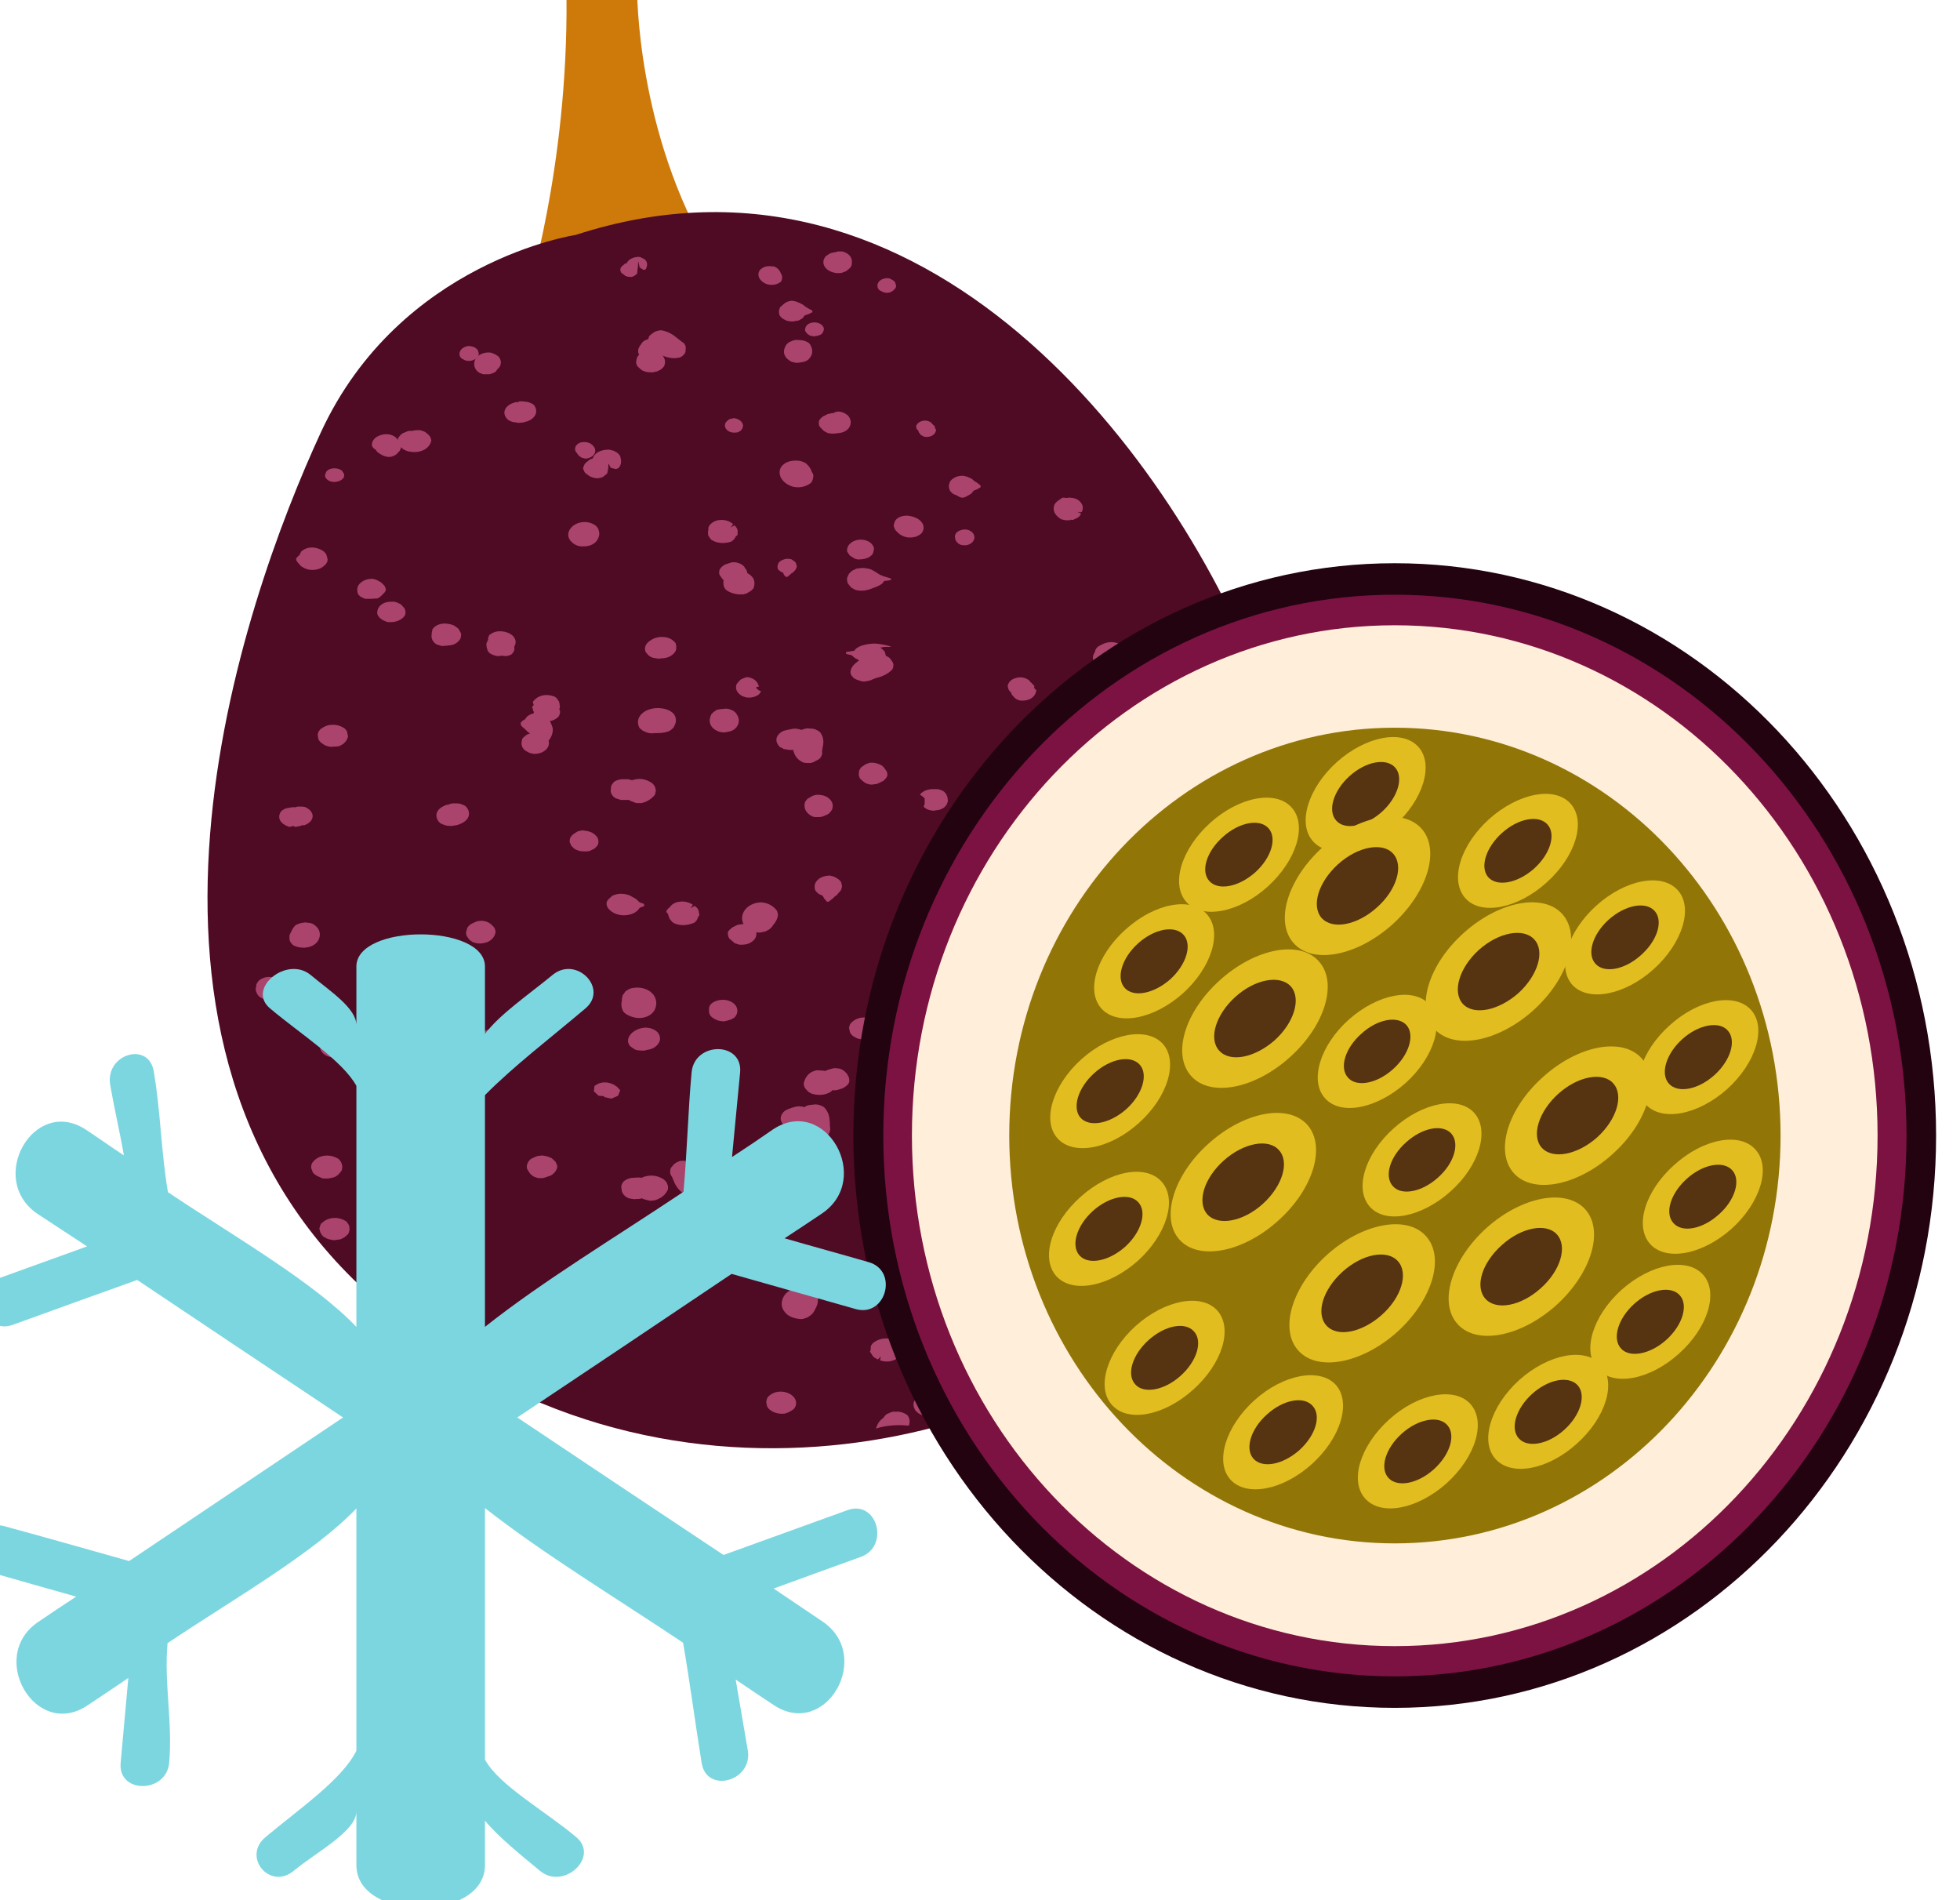 <?xml version="1.0" encoding="UTF-8" standalone="no"?>
<!-- Created with Inkscape (http://www.inkscape.org/) -->

<svg
   xmlns:dc="http://purl.org/dc/elements/1.1/"
   xmlns:cc="http://creativecommons.org/ns#"
   xmlns:rdf="http://www.w3.org/1999/02/22-rdf-syntax-ns#"
   xmlns:svg="http://www.w3.org/2000/svg"
   xmlns="http://www.w3.org/2000/svg"
   xmlns:sodipodi="http://sodipodi.sourceforge.net/DTD/sodipodi-0.dtd"
   xmlns:inkscape="http://www.inkscape.org/namespaces/inkscape"
   width="207.913mm"
   height="201.53mm"
   viewBox="0 0 207.913 201.53"
   version="1.1"
   id="svg8"
   inkscape:version="0.92.4 (5da689c313, 2019-01-14)"
   sodipodi:docname="Mučenka plod mražená.svg">
  <defs
     id="defs2">
    <style
       type="text/css"
       id="style2"><![CDATA[
    .fil5 {fill:#77401B;fill-rule:nonzero}
    .fil8 {fill:#774D31;fill-rule:nonzero}
    .fil9 {fill:#7CD6E0;fill-rule:nonzero}
    .fil7 {fill:#9B5C31;fill-rule:nonzero}
    .fil0 {fill:#A05517;fill-rule:nonzero}
    .fil2 {fill:#CE9619;fill-rule:nonzero}
    .fil3 {fill:#CFAD8C;fill-rule:nonzero}
    .fil6 {fill:#F48F42;fill-rule:nonzero}
    .fil4 {fill:#F5C29E;fill-rule:nonzero}
    .fil1 {fill:#F9C02B;fill-rule:nonzero}
   ]]></style>
    <style
       type="text/css"
       id="style2-1"><![CDATA[
    .str0 {stroke:white;stroke-width:70.56}
    .fil3 {fill:#4A4A2F;fill-rule:nonzero}
    .fil4 {fill:#686532;fill-rule:nonzero}
    .fil5 {fill:#878664;fill-rule:nonzero}
    .fil2 {fill:#C95700;fill-rule:nonzero}
    .fil1 {fill:#EC7703;fill-rule:nonzero}
    .fil0 {fill:white;fill-rule:nonzero}
   ]]></style>
    <style
       type="text/css"
       id="style2-8"><![CDATA[
    .fil3 {fill:#949B76;fill-rule:nonzero}
    .fil1 {fill:#C7D39F;fill-rule:nonzero}
    .fil0 {fill:#EA5215;fill-rule:nonzero}
    .fil2 {fill:#EF8137;fill-rule:nonzero}
   ]]></style>
    <style
       type="text/css"
       id="style2-80"><![CDATA[
    .fil1 {fill:#949B76;fill-rule:nonzero}
    .fil0 {fill:#EDC7A2;fill-rule:nonzero}
    .fil2 {fill:#F4DCC9;fill-rule:nonzero}
    .fil3 {fill:#F5E0D0;fill-rule:nonzero}
   ]]></style>
    <style
       type="text/css"
       id="style2-6"><![CDATA[
    .fil3 {fill:#4A4A2F;fill-rule:nonzero}
    .fil2 {fill:#683611;fill-rule:nonzero}
    .fil4 {fill:#686532;fill-rule:nonzero}
    .fil5 {fill:#878664;fill-rule:nonzero}
    .fil1 {fill:#9B5927;fill-rule:nonzero}
    .fil0 {fill:#D68543;fill-rule:nonzero}
   ]]></style>
    <style
       type="text/css"
       id="style2-2"><![CDATA[
    .fil5 {fill:#BA5E5B;fill-rule:nonzero}
    .fil3 {fill:#BD3B3B;fill-rule:nonzero}
    .fil1 {fill:#C2332E;fill-rule:nonzero}
    .fil0 {fill:#C95454;fill-rule:nonzero}
    .fil2 {fill:#E1DCC9;fill-rule:nonzero}
    .fil4 {fill:#F1EFD8;fill-rule:nonzero}
   ]]></style>
    <style
       type="text/css"
       id="style2-4">
   <![CDATA[
    .fil1 {fill:#628C2C;fill-rule:nonzero}
    .fil0 {fill:#DB7552;fill-rule:nonzero}
   ]]>
  </style>
    <style
       type="text/css"
       id="style2-3">
   <![CDATA[
    .fil1 {fill:#628C2C;fill-rule:nonzero}
    .fil0 {fill:#DB7552;fill-rule:nonzero}
   ]]>
  </style>
    <style
       type="text/css"
       id="style2-20"><![CDATA[
    .fil5 {fill:#77401B;fill-rule:nonzero}
    .fil8 {fill:#774D31;fill-rule:nonzero}
    .fil9 {fill:#7CD6E0;fill-rule:nonzero}
    .fil7 {fill:#9B5C31;fill-rule:nonzero}
    .fil0 {fill:#A05517;fill-rule:nonzero}
    .fil2 {fill:#CE9619;fill-rule:nonzero}
    .fil3 {fill:#CFAD8C;fill-rule:nonzero}
    .fil6 {fill:#F48F42;fill-rule:nonzero}
    .fil4 {fill:#F5C29E;fill-rule:nonzero}
    .fil1 {fill:#F9C02B;fill-rule:nonzero}
   ]]></style>
    <style
       type="text/css"
       id="style2-1-1"><![CDATA[
    .str0 {stroke:white;stroke-width:70.56}
    .fil3 {fill:#4A4A2F;fill-rule:nonzero}
    .fil4 {fill:#686532;fill-rule:nonzero}
    .fil5 {fill:#878664;fill-rule:nonzero}
    .fil2 {fill:#C95700;fill-rule:nonzero}
    .fil1 {fill:#EC7703;fill-rule:nonzero}
    .fil0 {fill:white;fill-rule:nonzero}
   ]]></style>
    <style
       type="text/css"
       id="style2-8-0"><![CDATA[
    .fil3 {fill:#949B76;fill-rule:nonzero}
    .fil1 {fill:#C7D39F;fill-rule:nonzero}
    .fil0 {fill:#EA5215;fill-rule:nonzero}
    .fil2 {fill:#EF8137;fill-rule:nonzero}
   ]]></style>
    <style
       type="text/css"
       id="style2-80-6"><![CDATA[
    .fil1 {fill:#949B76;fill-rule:nonzero}
    .fil0 {fill:#EDC7A2;fill-rule:nonzero}
    .fil2 {fill:#F4DCC9;fill-rule:nonzero}
    .fil3 {fill:#F5E0D0;fill-rule:nonzero}
   ]]></style>
    <style
       type="text/css"
       id="style2-6-7"><![CDATA[
    .fil3 {fill:#4A4A2F;fill-rule:nonzero}
    .fil2 {fill:#683611;fill-rule:nonzero}
    .fil4 {fill:#686532;fill-rule:nonzero}
    .fil5 {fill:#878664;fill-rule:nonzero}
    .fil1 {fill:#9B5927;fill-rule:nonzero}
    .fil0 {fill:#D68543;fill-rule:nonzero}
   ]]></style>
    <style
       type="text/css"
       id="style2-2-3"><![CDATA[
    .fil5 {fill:#BA5E5B;fill-rule:nonzero}
    .fil3 {fill:#BD3B3B;fill-rule:nonzero}
    .fil1 {fill:#C2332E;fill-rule:nonzero}
    .fil0 {fill:#C95454;fill-rule:nonzero}
    .fil2 {fill:#E1DCC9;fill-rule:nonzero}
    .fil4 {fill:#F1EFD8;fill-rule:nonzero}
   ]]></style>
    <style
       type="text/css"
       id="style2-7"><![CDATA[
    .fil1 {fill:#628C2C;fill-rule:nonzero}
    .fil0 {fill:#DB7552;fill-rule:nonzero}
   ]]></style>
    <style
       type="text/css"
       id="style2-17"><![CDATA[
    .fil0 {fill:#45AF51;fill-rule:nonzero}
    .fil3 {fill:#7CD6E0;fill-rule:nonzero}
    .fil1 {fill:#A63621;fill-rule:nonzero}
    .fil2 {fill:#ECC500;fill-rule:nonzero}
   ]]></style>
    <style
       type="text/css"
       id="style2-3-5"><![CDATA[
    .fil0 {fill:#5D6608;fill-rule:nonzero}
    .fil1 {fill:#750404;fill-rule:nonzero}
    .fil2 {fill:#8C2626;fill-rule:nonzero}
   ]]></style>
    <style
       type="text/css"
       id="style2-9"><![CDATA[
    .fil0 {fill:#628C2C;fill-rule:nonzero}
    .fil1 {fill:#6D3809;fill-rule:nonzero}
   ]]></style>
    <style
       type="text/css"
       id="style2-99"><![CDATA[
    .fil2 {fill:#662E12;fill-rule:nonzero}
    .fil1 {fill:#7FA53D;fill-rule:nonzero}
    .fil3 {fill:#9B8138;fill-rule:nonzero}
    .fil0 {fill:#AACC79;fill-rule:nonzero}
   ]]></style>
    <style
       type="text/css"
       id="style2-38"><![CDATA[
    .fil1 {fill:#AF5C09;fill-rule:nonzero}
    .fil4 {fill:#C1691A;fill-rule:nonzero}
    .fil0 {fill:#C86B01;fill-rule:nonzero}
    .fil2 {fill:#DD8024;fill-rule:nonzero}
    .fil5 {fill:#E0B24C;fill-rule:nonzero}
    .fil3 {fill:#FBD268;fill-rule:nonzero}
   ]]></style>
    <style
       type="text/css"
       id="style2-6-2"><![CDATA[
    .str0 {stroke:white;stroke-width:70.56}
    .fil3 {fill:#30561A;fill-rule:nonzero}
    .fil4 {fill:#3C6626;fill-rule:nonzero}
    .fil2 {fill:#4E7A34;fill-rule:nonzero}
    .fil1 {fill:#72915D;fill-rule:nonzero}
    .fil7 {fill:#CE9E63;fill-rule:nonzero}
    .fil6 {fill:#D89E52;fill-rule:nonzero}
    .fil5 {fill:#D8B280;fill-rule:nonzero}
    .fil0 {fill:white;fill-rule:nonzero}
   ]]></style>
    <style
       type="text/css"
       id="style2-0"><![CDATA[
    .fil1 {fill:#9DC667;fill-rule:nonzero}
    .fil0 {fill:#C3DD73;fill-rule:nonzero}
   ]]></style>
    <style
       type="text/css"
       id="style2-8-2"><![CDATA[
    .fil3 {fill:#2D1B07;fill-rule:nonzero}
    .fil0 {fill:#472E10;fill-rule:nonzero}
    .fil4 {fill:#D3C89B;fill-rule:nonzero}
    .fil2 {fill:#EDE3B7;fill-rule:nonzero}
    .fil1 {fill:#FEF6D1;fill-rule:nonzero}
   ]]></style>
    <style
       type="text/css"
       id="style2-39"><![CDATA[
    .fil2 {fill:#827850;fill-rule:nonzero}
    .fil0 {fill:#CFD875;fill-rule:nonzero}
    .fil1 {fill:#DDD8C3;fill-rule:nonzero}
   ]]></style>
    <style
       type="text/css"
       id="style2-5"><![CDATA[
    .fil2 {fill:#006837;fill-rule:nonzero}
    .fil1 {fill:#A31313;fill-rule:nonzero}
    .fil0 {fill:#C91F1F;fill-rule:nonzero}
   ]]></style>
    <style
       type="text/css"
       id="style2-09"><![CDATA[
    .fil1 {fill:#89A302;fill-rule:nonzero}
    .fil0 {fill:#BB1505;fill-rule:nonzero}
    .fil2 {fill:#D87873;fill-rule:nonzero}
   ]]></style>
    <style
       type="text/css"
       id="style2-1-9"><![CDATA[
    .fil2 {fill:#225B0A;fill-rule:nonzero}
    .fil0 {fill:#662E12;fill-rule:nonzero}
    .fil1 {fill:#8F1323;fill-rule:nonzero}
    .fil3 {fill:#B01515;fill-rule:nonzero}
   ]]></style>
    <style
       type="text/css"
       id="style2-55"><![CDATA[
    .fil0 {fill:#5AB216;fill-rule:nonzero}
    .fil1 {fill:#E51A1A;fill-rule:nonzero}
   ]]></style>
    <style
       type="text/css"
       id="style2-7-4"><![CDATA[
    .fil4 {fill:#2D1906;fill-rule:nonzero}
    .fil5 {fill:#916949;fill-rule:nonzero}
    .fil1 {fill:#A82F4F;fill-rule:nonzero}
    .fil0 {fill:#D14664;fill-rule:nonzero}
    .fil2 {fill:#E2B393;fill-rule:nonzero}
    .fil3 {fill:#F7F0F3;fill-rule:nonzero}
   ]]></style>
    <style
       type="text/css"
       id="style2-4-2"><![CDATA[
    .fil3 {fill:#FBD268}
    .fil1 {fill:#EEB92E}
    .fil2 {fill:#663333}
    .fil0 {fill:#B3B3B3}
   ]]></style>
    <style
       type="text/css"
       id="style2-85"><![CDATA[
    .fil7 {fill:#221A18;fill-rule:nonzero}
    .fil0 {fill:#4F7A06;fill-rule:nonzero}
    .fil9 {fill:#6B5753;fill-rule:nonzero}
    .fil5 {fill:#8E5619;fill-rule:nonzero}
    .fil4 {fill:#A8691E;fill-rule:nonzero}
    .fil3 {fill:#AF7A46;fill-rule:nonzero}
    .fil2 {fill:#CC965C;fill-rule:nonzero}
    .fil1 {fill:#D7D139;fill-rule:nonzero}
    .fil6 {fill:#EDDDC8;fill-rule:nonzero}
    .fil8 {fill:#F7EFE7;fill-rule:nonzero}
   ]]></style>
    <style
       type="text/css"
       id="style2-52"><![CDATA[
    .fil0 {fill:#300F18;fill-rule:nonzero}
    .fil6 {fill:#662C3E;fill-rule:nonzero}
    .fil4 {fill:#66670A;fill-rule:nonzero}
    .fil7 {fill:#6C332A;fill-rule:nonzero}
    .fil5 {fill:#78700D;fill-rule:nonzero}
    .fil2 {fill:#7A850B;fill-rule:nonzero}
    .fil1 {fill:#7F7518;fill-rule:nonzero}
    .fil3 {fill:#988504;fill-rule:nonzero}
    .fil10 {fill:#E67620;fill-rule:nonzero}
    .fil8 {fill:#EAE0BC;fill-rule:nonzero}
    .fil12 {fill:#EBD8A0;fill-rule:nonzero}
    .fil9 {fill:#F2EAC3;fill-rule:nonzero}
    .fil13 {fill:#F3E6BA;fill-rule:nonzero}
    .fil11 {fill:#FBEFC9;fill-rule:nonzero}
   ]]></style>
    <style
       type="text/css"
       id="style2-00"><![CDATA[
    .fil0 {fill:#662E12;fill-rule:nonzero}
    .fil3 {fill:#723516;fill-rule:nonzero}
    .fil4 {fill:#A85F3F;fill-rule:nonzero}
    .fil1 {fill:#E2824D;fill-rule:nonzero}
    .fil2 {fill:#E59770;fill-rule:nonzero}
   ]]></style>
    <style
       type="text/css"
       id="style2-009"><![CDATA[
    .fil0 {fill:#398942;fill-rule:nonzero}
    .fil3 {fill:#45AF51;fill-rule:nonzero}
    .fil2 {fill:#DBBF03;fill-rule:nonzero}
    .fil5 {fill:#ECC500;fill-rule:nonzero}
    .fil1 {fill:#EDCE30;fill-rule:nonzero}
    .fil4 {fill:#FFD628;fill-rule:nonzero}
   ]]></style>
    <style
       type="text/css"
       id="style2-98"><![CDATA[
    .fil3 {fill:#0D0D1F}
    .fil0 {fill:#97E053}
    .fil1 {fill:#E5EDC7}
    .fil2 {fill:#FAFAF5}
   ]]></style>
    <style
       type="text/css"
       id="style2-88"><![CDATA[
    .fil3 {fill:#0D0D1F}
    .fil0 {fill:#97E053}
    .fil1 {fill:#E01010}
    .fil2 {fill:#E65959}
   ]]></style>
    <style
       type="text/css"
       id="style2-77"><![CDATA[
    .fil1 {fill:black}
    .fil3 {fill:#0D0D1F}
    .fil2 {fill:#382D2D}
    .fil0 {fill:#97E053}
   ]]></style>
    <style
       type="text/css"
       id="style2-16"><![CDATA[
    .fil1 {fill:#628C2C;fill-rule:nonzero}
    .fil0 {fill:#DB7552;fill-rule:nonzero}
   ]]></style>
    <style
       type="text/css"
       id="style2-550">
   <![CDATA[
    .fil3 {fill:#230310;fill-rule:nonzero}
    .fil1 {fill:#4F0A24;fill-rule:nonzero}
    .fil8 {fill:#563311;fill-rule:nonzero}
    .fil4 {fill:#7C1242;fill-rule:nonzero}
    .fil6 {fill:#917607;fill-rule:nonzero}
    .fil2 {fill:#AA446D;fill-rule:nonzero}
    .fil0 {fill:#CE7A0B;fill-rule:nonzero}
    .fil7 {fill:#E2BD20;fill-rule:nonzero}
    .fil5 {fill:#FFEED9;fill-rule:nonzero}
   ]]>
  </style>
  </defs>
  <sodipodi:namedview
     id="base"
     pagecolor="#ffffff"
     bordercolor="#666666"
     borderopacity="1.0"
     inkscape:pageopacity="0.0"
     inkscape:pageshadow="2"
     inkscape:zoom="0.35"
     inkscape:cx="1057.9814"
     inkscape:cy="442.91688"
     inkscape:document-units="mm"
     inkscape:current-layer="Vrstva_x0020_1-5"
     showgrid="false"
     inkscape:window-width="1920"
     inkscape:window-height="1001"
     inkscape:window-x="-9"
     inkscape:window-y="-9"
     inkscape:window-maximized="1" />
  <g
     inkscape:label="Vrstva 1"
     inkscape:groupmode="layer"
     id="layer1"
     transform="translate(310.162,-64.492)">
    <g
       inkscape:label="Vrstva 1"
       inkscape:groupmode="layer"
       transform="matrix(1.183,0,0,1.183,-202.976,-180.656)"
       id="layer1-5">
      <g
         inkscape:label="Vrstva 1"
         inkscape:groupmode="layer"
         transform="matrix(0.265,0,0,0.265,143.864,187.582)"
         id="layer1-0">
        <g
           inkscape:label="Vrstva 1"
           inkscape:groupmode="layer"
           transform="matrix(0.265,0,0,0.265,28.488,11.308)"
           id="layer1-7">
          <g
             transform="matrix(0.616,0,0,0.616,-6656.81,-7959.18)"
             id="Vrstva_x0020_1">

 
 

 
 <g
   transform="matrix(1.432,0,0,1.432,-7507.237,-7321.194)"
   id="Vrstva_x0020_1-0">

  
  
  
  
 <g
   inkscape:label="Vrstva 1"
   inkscape:groupmode="layer"
   transform="matrix(11.896,0,0,11.896,18022.973,15600.255)"
   id="layer1-2">
  <g
     inkscape:label="Vrstva 1"
     inkscape:groupmode="layer"
     transform="matrix(0.852,0,0,0.852,-265.839,7.301)"
     id="layer1-4">
    <g
       inkscape:label="Vrstva 1"
       inkscape:groupmode="layer"
       transform="matrix(0.265,0,0,0.265,143.864,187.582)"
       id="layer1-0-4">
      <g
         inkscape:label="Vrstva 1"
         inkscape:groupmode="layer"
         transform="matrix(0.265,0,0,0.265,28.488,11.308)"
         id="layer1-7-2">
        <g
           transform="matrix(0.616,0,0,0.616,-6656.81,-7959.18)"
           id="Vrstva_x0020_1-5">
          <g
             inkscape:label="Vrstva 1"
             inkscape:groupmode="layer"
             transform="matrix(7.203,0,0,7.203,11033.2,9830.82)"
             id="layer1-1">
            <g
               inkscape:label="Vrstva 1"
               inkscape:groupmode="layer"
               transform="matrix(0.265,0,0,0.265,305.496,176.431)"
               id="layer1-7-3">
              <g
                 inkscape:label="Vrstva 1"
                 inkscape:groupmode="layer"
                 transform="matrix(0.265,0,0,0.265,-2.894,432.23)"
                 id="layer1-6">
 
 <g
   transform="matrix(2.076,0,0,2.076,-53642.67,-37479.716)"
   id="Vrstva_x0020_1-7">

  <path
   d="m 8869,12960 c 0,0 132,-412 127,-949 l 222,-25 c 0,0 -3,450 236,845 z"
   style="fill:#ce7a0b;fill-rule:nonzero"
   id="path7"
   class="fil0"
   inkscape:connector-curvature="0" />

  <path
   d="m 9025,12757 c 0,0 -552,82 -801,620 -249,539 -735,1927 163,2720 898,792 2110,449 2489,0 378,-450 584,-1193 313,-1911 -270,-719 -1060,-1788 -2164,-1429 z"
   style="fill:#4f0a24;fill-rule:nonzero"
   id="path9"
   class="fil1"
   inkscape:connector-curvature="0" />

  <path
   d="m 9232,15721 -5,-1 h -7 l -19,1 -5,1 c -3,1 -12,3 -20,10 l -4,5 -3,7 -1,5 2,14 1,3 c 3,7 8,12 14,16 l 6,3 10,2 7,1 18,-1 5,-1 c 0,0 1,-1 2,-1 l 1,1 5,2 15,4 6,1 10,-1 6,-1 c 14,-5 25,-12 32,-22 2,-3 4,-5 5,-8 l 2,-4 v -7 -4 l -4,-10 -3,-4 -5,-5 -4,-3 c -16,-9 -32,-12 -49,-9 -6,1 -13,3 -18,6 z"
   style="fill:#aa446d;fill-rule:nonzero"
   id="path11"
   class="fil2"
   inkscape:connector-curvature="0" />

  <path
   d="m 8102,15103 -6,-5 -7,-3 c -36,-14 -57,2 -62,8 l -3,4 -3,6 -1,5 h 1 l -2,6 v 6 l 1,5 4,9 3,4 5,5 4,2 c 12,7 25,9 39,6 14,-2 25,-9 32,-18 2,-3 4,-5 5,-9 l 1,-5 v -7 l -1,-5 -6,-10 z"
   style="fill:#aa446d;fill-rule:nonzero"
   id="path13"
   class="fil2"
   inkscape:connector-curvature="0" />

  <path
   d="m 11152,14893 -3,-1 -7,-1 h -3 -5 -3 c -15,3 -28,10 -36,20 -12,15 -10,34 5,47 14,14 38,18 60,13 l 3,-1 6,-3 6,-4 2,-2 3,-2 2,-2 10,-13 2,-5 1,-7 -1,-5 -4,-11 -3,-5 -6,-6 -5,-3 -17,-7 -2,-1 z"
   style="fill:#aa446d;fill-rule:nonzero"
   id="path15"
   class="fil2"
   inkscape:connector-curvature="0" />

  <path
   d="m 10225,15639 h -7 l -20,2 -6,1 c -4,2 -16,6 -25,18 0,0 -2,3 -2,3 l -1,5 -1,7 1,5 5,10 3,4 6,5 5,3 12,5 7,2 9,1 h 7 l 15,-3 6,-3 8,-4 4,-4 5,-6 2,-5 1,-7 v -4 l -3,-12 -1,-2 c -1,-3 -5,-10 -14,-15 l -6,-3 z"
   style="fill:#aa446d;fill-rule:nonzero"
   id="path17"
   class="fil2"
   inkscape:connector-curvature="0" />

  <path
   d="m 8654,14544 h -17 l -5,1 -7,2 1,2 -6,-1 c -7,3 -19,7 -27,17 -8,10 -10,27 6,41 l 6,3 8,3 7,2 15,1 5,-1 7,-1 5,-1 c 7,-2 22,-7 32,-19 9,-13 7,-29 -6,-41 l -6,-3 -10,-4 z"
   style="fill:#aa446d;fill-rule:nonzero"
   id="path19"
   class="fil2"
   inkscape:connector-curvature="0" />

  <path
   d="m 9232,15321 h 9 l 7,-2 c 16,-2 28,-8 36,-19 2,-3 4,-6 5,-9 l 1,-4 v -4 -3 l -2,-8 -2,-3 -2,-4 -2,-2 c -10,-10 -26,-15 -41,-14 -22,2 -38,13 -45,23 -8,11 -9,22 -2,32 l 2,3 4,3 3,2 9,6 8,2 z"
   style="fill:#aa446d;fill-rule:nonzero"
   id="path21"
   class="fil2"
   inkscape:connector-curvature="0" />

  <path
   d="m 10717,16142 -8,1 -5,1 -13,3 -5,3 -6,4 -4,3 -5,6 -2,5 -1,7 v 4 l 4,13 1,2 c 1,3 4,8 12,14 l 7,3 13,2 h 9 l 18,-4 6,-2 8,-5 5,-4 c 3,-5 13,-19 4,-35 -6,-10 -17,-17 -32,-20 z"
   style="fill:#aa446d;fill-rule:nonzero"
   id="path23"
   class="fil2"
   inkscape:connector-curvature="0" />

  <path
   d="m 9526,14257 -7,-5 -13,-5 -9,-1 -20,2 -9,2 -10,7 -6,6 -1,2 c -14,29 5,47 26,54 l 6,1 9,1 6,-1 14,-3 5,-2 7,-4 4,-4 2,-2 c 17,-22 2,-41 -4,-48 z"
   style="fill:#aa446d;fill-rule:nonzero"
   id="path25"
   class="fil2"
   inkscape:connector-curvature="0" />

  <path
   d="m 8285,15668 -5,-6 -5,-3 c -17,-9 -33,-9 -44,-7 -10,2 -23,7 -33,20 l -2,3 -2,5 -1,7 1,5 4,11 3,4 6,5 5,3 13,6 6,2 h 10 6 l 15,-3 6,-2 8,-5 4,-4 8,-9 2,-5 1,-7 v -5 l -3,-10 z"
   style="fill:#aa446d;fill-rule:nonzero"
   id="path27"
   class="fil2"
   inkscape:connector-curvature="0" />

  <path
   d="m 9630,16409 -3,4 -2,7 -1,6 2,11 2,5 5,6 5,4 c 5,4 22,13 44,10 l 4,-1 5,-2 3,-1 9,-5 3,-2 4,-3 2,-2 c 12,-16 5,-37 -16,-47 -18,-9 -46,-10 -66,10 z"
   style="fill:#aa446d;fill-rule:nonzero"
   id="path29"
   class="fil2"
   inkscape:connector-curvature="0" />

  <path
   d="m 10092,16418 c -1,2 -3,5 -4,8 l -1,4 v 7 l 1,4 4,10 4,4 5,5 5,3 8,4 7,2 h 9 7 l 15,-3 6,-2 8,-5 4,-4 7,-9 2,-5 2,-6 -1,-5 -3,-11 -3,-5 -5,-6 -5,-3 c -15,-8 -29,-8 -39,-6 -8,1 -23,6 -33,19 z"
   style="fill:#aa446d;fill-rule:nonzero"
   id="path31"
   class="fil2"
   inkscape:connector-curvature="0" />

  <path
   d="m 8579,13991 -4,5 -2,8 -1,5 1,3 h -1 c -2,13 3,24 15,32 l 6,2 10,3 h 7 l 20,-2 6,-1 c 4,-1 16,-5 24,-16 l 3,-5 1,-5 1,-8 -2,-5 -6,-11 -3,-3 -7,-5 -6,-4 c -24,-9 -47,-7 -62,7 z"
   style="fill:#aa446d;fill-rule:nonzero"
   id="path33"
   class="fil2"
   inkscape:connector-curvature="0" />

  <path
   d="m 10754,15583 h -8 l -6,1 -13,4 -5,2 -6,4 -4,4 -5,6 -2,4 -1,7 v 5 l 3,10 1,3 c 1,3 4,9 12,15 l 8,-9 12,-10 h 9 19 6 l 8,5 h 4 c 4,-5 14,-16 5,-32 -5,-10 -17,-16 -31,-20 z"
   style="fill:#aa446d;fill-rule:nonzero"
   id="path35"
   class="fil2"
   inkscape:connector-curvature="0" />

  <path
   d="m 10504,14339 -1,10 6,14 1,4 c 7,11 18,19 35,24 l 9,1 13,-1 1,-1 h 2 l 17,-3 11,-7 c 7,-9 9,-21 5,-32 -4,-10 -13,-20 -26,-25 v 0 c -23,-10 -56,-6 -73,16 z"
   style="fill:#aa446d;fill-rule:nonzero"
   id="path37"
   class="fil2"
   inkscape:connector-curvature="0" />

  <path
   d="m 10739,15127 c -6,-10 -18,-18 -29,-20 -10,-4 -36,-10 -63,13 l -4,3 -3,4 -2,7 -1,5 v 4 h -1 c -4,12 -3,22 5,30 4,6 13,13 28,15 24,7 51,-2 66,-21 9,-13 11,-27 4,-40 z"
   style="fill:#aa446d;fill-rule:nonzero"
   id="path39"
   class="fil2"
   inkscape:connector-curvature="0" />

  <path
   d="m 9806,15499 -7,-4 -11,-4 -9,-1 -19,2 -8,2 -9,5 -5,-2 -12,-1 -8,1 -15,4 -4,2 v 0 h -1 c -5,2 -16,5 -23,15 -8,11 -10,28 11,43 l 5,2 8,3 h 6 l 14,1 5,-1 6,-1 c 1,3 3,6 4,8 8,15 21,25 38,29 l 10,1 13,-2 8,-4 14,-10 5,-6 3,-10 v -7 c -1,-3 -1,-9 -1,-15 -1,-14 -1,-32 -18,-50 z"
   style="fill:#aa446d;fill-rule:nonzero"
   id="path41"
   class="fil2"
   inkscape:connector-curvature="0" />

  <path
   d="m 9784,16095 -4,-6 -3,-4 c -20,-18 -41,-19 -52,-18 -17,1 -33,9 -43,22 -12,17 -13,37 -1,52 10,15 30,23 54,24 l 6,-1 9,-3 5,-2 11,-8 4,-4 4,-6 2,-3 c 0,-2 2,-4 3,-6 4,-8 9,-18 7,-32 z"
   style="fill:#aa446d;fill-rule:nonzero"
   id="path43"
   class="fil2"
   inkscape:connector-curvature="0" />

  <path
   d="m 8748,15364 8,-5 4,-4 c 2,-3 7,-10 8,-19 7,-16 -1,-32 -21,-41 -12,-5 -26,-6 -40,-3 -11,2 -21,8 -27,15 l -2,10 2,5 -1,3 -2,7 v 5 l 3,10 1,3 c 3,6 7,11 13,15 l 8,9 12,8 h 9 l 18,-9 z"
   style="fill:#aa446d;fill-rule:nonzero"
   id="path45"
   class="fil2"
   inkscape:connector-curvature="0" />

  <path
   d="m 9320,14871 c 0,0 -5,4 -5,4 l -5,7 v 4 l 5,5 v 1 l 4,12 3,5 6,7 5,4 c 30,14 56,2 65,-1 l 7,-7 5,-10 h -1 l 5,-7 -3,-15 -4,-7 -8,-7 -10,6 7,-8 -4,4 4,-5 -5,7 -3,3 h -1 l 6,-11 c -7,-4 -22,-12 -42,-9 -9,1 -22,5 -31,18 z"
   style="fill:#aa446d;fill-rule:nonzero"
   id="path47"
   class="fil2"
   inkscape:connector-curvature="0" />

  <path
   d="m 9833,15445 6,1 7,-1 17,-5 4,-2 c 3,-2 11,-6 16,-14 l 2,-5 v -7 l -1,-6 -6,-12 -3,-3 c -5,-6 -11,-10 -19,-13 l -6,-1 -10,-1 -7,1 -17,5 -4,2 c -1,0 -2,1 -2,1 h -1 l -6,-1 -15,-1 h -7 l -9,3 -5,2 c -12,7 -19,17 -23,28 -1,2 -1,5 -2,8 v 5 l 2,6 2,4 7,8 4,4 7,4 5,2 c 18,5 35,4 49,-2 6,-2 11,-6 15,-10 z"
   style="fill:#aa446d;fill-rule:nonzero"
   id="path49"
   class="fil2"
   inkscape:connector-curvature="0" />

  <path
   d="m 10483,14692 c 9,9 22,16 37,18 h 6 l 10,-1 6,-2 13,-6 4,-4 5,-5 3,-4 c 3,-9 2,-16 1,-21 v -8 l -1,-6 -8,-12 -4,-4 -9,-6 -7,-2 c -29,-5 -56,8 -63,29 -4,11 -1,24 7,34 z"
   style="fill:#aa446d;fill-rule:nonzero"
   id="path51"
   class="fil2"
   inkscape:connector-curvature="0" />

  <path
   d="m 8918,15722 7,-1 18,-6 5,-2 c 4,-3 14,-9 18,-22 0,0 1,-3 1,-3 v -5 l -3,-7 -2,-5 -8,-8 -5,-4 -7,-3 -5,-2 -14,-3 h -7 l -9,1 -7,2 -13,6 -5,3 -5,6 -3,5 -2,6 -1,5 1,7 2,4 7,11 2,2 c 2,2 7,8 18,11 l 7,2 z"
   style="fill:#aa446d;fill-rule:nonzero"
   id="path53"
   class="fil2"
   inkscape:connector-curvature="0" />

  <path
   d="m 9974,15826 -8,2 -6,3 c -15,5 -25,14 -28,25 -1,3 -2,6 -2,10 l 1,3 1,5 2,3 4,6 2,3 4,3 3,2 c 13,7 29,9 44,5 20,-6 31,-20 34,-31 4,-11 1,-23 -9,-31 l -3,-2 -5,-2 -3,-2 -11,-3 h -9 z"
   style="fill:#aa446d;fill-rule:nonzero"
   id="path55"
   class="fil2"
   inkscape:connector-curvature="0" />

  <path
   d="m 9097,13707 2,-7 v -3 -5 l -1,-3 -2,-8 -2,-3 -3,-4 -3,-3 c -13,-10 -31,-14 -49,-10 -17,4 -31,15 -36,29 -4,12 0,24 10,33 9,9 23,14 35,13 19,1 42,-7 49,-29 z"
   style="fill:#aa446d;fill-rule:nonzero"
   id="path57"
   class="fil2"
   inkscape:connector-curvature="0" />

  <path
   d="m 8274,15342 8,-1 5,-2 10,-7 4,-3 5,-5 2,-4 2,-7 1,-5 -1,-6 -2,-5 -8,-10 -2,-3 c -2,-2 -7,-7 -16,-10 l -9,-2 h -12 l -9,2 -16,8 -5,4 -5,6 -3,4 c -2,6 -6,21 8,34 9,8 22,13 37,13 z"
   style="fill:#aa446d;fill-rule:nonzero"
   id="path59"
   class="fil2"
   inkscape:connector-curvature="0" />

  <path
   d="m 8972,14270 2,-5 2,-8 -1,-5 -2,-5 2,-3 v -6 l -2,-13 -3,-5 -6,-8 -6,-4 c -26,-10 -53,-4 -68,17 l 3,10 -5,5 4,15 2,1 -2,6 c 8,15 21,23 39,24 16,1 31,-5 41,-16 z"
   style="fill:#aa446d;fill-rule:nonzero"
   id="path61"
   class="fil2"
   inkscape:connector-curvature="0" />

  <path
   d="m 10752,15307 7,4 6,2 c 19,6 34,2 44,-2 8,-3 16,-11 21,-25 l -3,-4 v -5 l 2,-7 -1,-4 -7,-9 -4,-4 -7,-4 -6,-2 -13,-2 -7,-1 -9,1 -7,2 -13,6 -5,3 -5,6 -3,5 -4,10 v 5 l 1,7 2,4 7,10 z"
   style="fill:#aa446d;fill-rule:nonzero"
   id="path63"
   class="fil2"
   inkscape:connector-curvature="0" />

  <path
   d="m 9882,13826 -4,10 v 5 l 1,7 2,5 7,9 4,4 7,4 6,3 c 19,5 35,1 44,-2 9,-4 41,-12 45,-26 l 22,-3 v -5 l -23,-7 -12,-5 -14,-9 -7,-4 -8,-4 -7,-2 -14,-2 h -7 l -9,1 -7,1 -13,6 -5,4 -5,5 z"
   style="fill:#aa446d;fill-rule:nonzero"
   id="path65"
   class="fil2"
   inkscape:connector-curvature="0" />

  <path
   d="m 9226,14872 14,-5 v -7 l -14,-5 -12,-11 -7,-4 -9,-5 -6,-3 c -7,-2 -27,-8 -46,0 l -4,1 -4,3 -2,2 -7,6 -2,3 -3,3 -1,3 c -6,17 14,36 38,41 19,5 53,0 65,-22 z"
   style="fill:#aa446d;fill-rule:nonzero"
   id="path67"
   class="fil2"
   inkscape:connector-curvature="0" />

  <path
   d="m 9799,14586 17,-7 6,-4 6,-7 3,-5 c 2,-6 6,-20 -8,-33 -5,-5 -16,-13 -36,-13 h -6 l -8,2 -5,2 -10,6 -5,3 -4,5 -3,4 v 1 c -6,18 3,35 23,45 l 8,2 h 13 z"
   style="fill:#aa446d;fill-rule:nonzero"
   id="path69"
   class="fil2"
   inkscape:connector-curvature="0" />

  <path
   d="m 8771,14956 c 1,-3 2,-6 2,-9 l -1,-5 -2,-6 -3,-4 -8,-8 -4,-3 -7,-4 -6,-2 -9,-2 h -7 l -9,1 -6,2 -13,6 -5,3 -6,6 -3,4 -3,11 -1,5 1,6 2,5 7,10 4,3 7,5 6,2 c 17,5 31,1 40,-2 7,-3 19,-10 24,-24 z"
   style="fill:#aa446d;fill-rule:nonzero"
   id="path71"
   class="fil2"
   inkscape:connector-curvature="0" />

  <path
   d="m 8435,15881 8,-2 5,-2 11,-6 4,-3 5,-5 2,-4 3,-7 v -5 l -1,-6 -2,-5 -6,-9 -2,-3 c -2,-2 -7,-7 -17,-11 l -9,-2 h -12 l -9,2 -16,7 -5,4 -6,6 -3,5 c -2,6 -6,20 8,33 8,9 22,14 37,14 z"
   style="fill:#aa446d;fill-rule:nonzero"
   id="path73"
   class="fil2"
   inkscape:connector-curvature="0" />

  <path
   d="m 9366,15771 8,3 12,1 h 9 l 17,-5 7,-4 7,-7 6,1 11,-2 7,-2 13,-7 4,-3 h -1 1 c 4,-2 13,-8 17,-19 4,-11 0,-29 -26,-38 l -5,-1 -9,-1 h -6 l -14,3 -4,1 -5,3 c -2,-3 -5,-5 -7,-8 -13,-12 -29,-18 -46,-19 l -10,1 -11,5 -7,5 -10,12 -2,7 v 10 l 3,7 c 2,2 5,8 7,14 5,12 12,30 34,43 z"
   style="fill:#aa446d;fill-rule:nonzero"
   id="path75"
   class="fil2"
   inkscape:connector-curvature="0" />

  <path
   d="m 9177,15201 6,5 5,3 c 25,13 45,10 55,7 17,-5 29,-16 33,-30 6,-18 0,-38 -16,-50 -16,-12 -38,-16 -60,-11 l -6,2 -7,4 -5,3 -7,10 -3,4 -1,7 -1,4 c 0,1 0,4 0,5 -2,9 -3,20 4,33 z"
   style="fill:#aa446d;fill-rule:nonzero"
   id="path77"
   class="fil2"
   inkscape:connector-curvature="0" />

  <path
   d="m 10419,15688 -6,6 -3,5 c -1,4 -3,12 0,20 -2,16 12,30 34,34 13,3 27,1 39,-4 10,-4 17,-12 20,-20 l -2,-10 -3,-4 v -4 l -1,-7 -2,-4 -6,-10 -2,-2 c -5,-5 -10,-9 -17,-12 l -9,-1 h -12 l -9,2 -16,7 z"
   style="fill:#aa446d;fill-rule:nonzero"
   id="path79"
   class="fil2"
   inkscape:connector-curvature="0" />

  <path
   d="m 10049,16271 v -4 l -1,-7 -1,-4 -3,-4 v -2 l -7,-10 -4,-5 -8,-5 -6,-2 c -34,-8 -55,8 -61,14 l -5,7 -1,11 h 1 l -3,7 9,14 5,5 11,6 7,-8 -4,10 3,-6 -2,6 2,-7 2,-4 1,-1 -2,13 c 8,2 25,7 43,-1 8,-3 19,-9 24,-23 z"
   style="fill:#aa446d;fill-rule:nonzero"
   id="path81"
   class="fil2"
   inkscape:connector-curvature="0" />

  <path
   d="m 9202,14471 -5,-1 -6,-2 h -18 -5 c -4,1 -13,2 -21,7 l -5,5 -4,6 -2,5 -1,13 v 4 c 2,6 5,12 11,17 l 5,3 9,3 7,2 h 17 5 c 1,0 1,0 2,0 h 1 l 5,3 13,5 6,2 h 9 7 c 13,-3 25,-9 34,-18 2,-2 5,-4 7,-7 l 2,-4 1,-6 1,-4 -2,-10 -2,-4 -4,-6 -3,-3 c -14,-10 -29,-15 -45,-14 -7,1 -13,2 -19,4 z"
   style="fill:#aa446d;fill-rule:nonzero"
   id="path83"
   class="fil2"
   inkscape:connector-curvature="0" />

  <path
   d="m 9983,16505 c 30,-7 61,-8 89,-5 6,-13 1,-25 -3,-32 l -7,-5 -11,-5 -10,-2 h -19 l -9,3 -11,5 -6,6 c -2,4 -3,5 -4,5 l -3,3 c -2,2 -3,3 -5,4 -8,8 -12,17 -15,27 5,-1 9,-3 14,-4 z"
   style="fill:#aa446d;fill-rule:nonzero"
   id="path85"
   class="fil2"
   inkscape:connector-curvature="0" />

  <path
   d="m 8238,13757 -5,-5 -6,-4 c -32,-17 -55,-4 -61,1 l -4,3 -3,6 -2,4 v 1 l -6,5 -5,6 v 5 l 6,9 4,4 4,5 4,3 c 11,7 23,11 37,10 14,-1 26,-6 34,-14 3,-2 5,-5 7,-8 l 2,-4 1,-7 -1,-5 -3,-10 z"
   style="fill:#aa446d;fill-rule:nonzero"
   id="path87"
   class="fil2"
   inkscape:connector-curvature="0" />

  <path
   d="m 8220,14950 c -2,-11 -10,-21 -23,-28 l -6,-2 -9,-1 -7,-1 -14,2 -6,2 -8,3 -4,3 c -7,7 -10,14 -12,18 l -4,8 -2,5 v 13 l 2,6 5,7 5,5 c 23,12 54,10 72,-7 9,-9 13,-21 11,-33 z"
   style="fill:#aa446d;fill-rule:nonzero"
   id="path89"
   class="fil2"
   inkscape:connector-curvature="0" />

  <path
   d="m 10168,14500 -6,-1 h -19 l -6,1 c -5,1 -17,3 -28,14 0,0 -2,2 -2,2 l 7,5 8,7 v 5 10 4 l -3,5 1,4 9,6 5,2 8,2 7,1 14,-2 6,-1 9,-4 5,-3 5,-5 3,-4 3,-7 1,-4 -1,-12 -1,-2 c -1,-3 -2,-9 -10,-16 l -5,-3 z"
   style="fill:#aa446d;fill-rule:nonzero"
   id="path91"
   class="fil2"
   inkscape:connector-curvature="0" />

  <path
   d="m 8873,13282 -17,-2 h -5 l -7,1 1,3 -6,-2 c -7,2 -20,5 -29,14 -9,8 -15,24 -1,39 l 4,4 8,4 6,2 14,2 5,1 7,-1 h 4 c 8,-2 23,-4 34,-15 12,-11 13,-27 3,-40 l -5,-4 -9,-4 z"
   style="fill:#aa446d;fill-rule:nonzero"
   id="path93"
   class="fil2"
   inkscape:connector-curvature="0" />

  <path
   d="m 9278,14088 8,1 8,-1 c 15,0 29,-5 38,-14 3,-3 5,-5 7,-9 l 1,-3 1,-4 v -3 -8 l -1,-2 -1,-5 -2,-2 c -8,-10 -22,-17 -37,-17 -21,-2 -38,8 -47,16 -10,9 -13,21 -8,31 l 2,3 3,3 2,3 8,6 7,3 z"
   style="fill:#aa446d;fill-rule:nonzero"
   id="path95"
   class="fil2"
   inkscape:connector-curvature="0" />

  <path
   d="m 8939,16251 -6,6 -2,2 -2,5 15,3 14,8 v 3 l -16,5 -6,3 c 6,13 17,22 34,24 18,2 34,-4 46,-15 10,-10 12,-22 8,-33 -4,-11 -14,-19 -25,-22 -17,-7 -42,-6 -60,11 z"
   style="fill:#aa446d;fill-rule:nonzero"
   id="path97"
   class="fil2"
   inkscape:connector-curvature="0" />

  <path
   d="m 10544,15035 -8,-1 -5,1 -13,2 -5,2 -7,3 -4,3 -6,5 -3,4 -2,7 -1,4 1,12 1,3 c 1,2 2,8 8,14 l 7,4 12,4 h 8 l 19,-2 6,-1 8,-4 5,-3 c 5,-5 17,-17 11,-33 -3,-10 -13,-18 -26,-23 z"
   style="fill:#aa446d;fill-rule:nonzero"
   id="path99"
   class="fil2"
   inkscape:connector-curvature="0" />

  <path
   d="m 9350,15785 -5,3 -5,7 -3,5 -1,5 -2,2 -4,5 -5,12 -1,6 2,8 4,6 c 17,17 45,19 70,5 l 2,-9 7,-3 5,-15 -1,-2 4,-4 c 1,-16 -6,-27 -22,-34 -14,-5 -31,-4 -45,3 z"
   style="fill:#aa446d;fill-rule:nonzero"
   id="path101"
   class="fil2"
   inkscape:connector-curvature="0" />

  <path
   d="m 9762,13101 -6,-6 -11,-5 -9,-2 -19,-1 -9,2 -12,5 -6,5 -2,2 c -18,26 -4,45 16,55 l 5,1 8,2 h 6 l 14,-2 5,-1 8,-3 5,-3 2,-2 c 20,-20 9,-39 5,-47 z"
   style="fill:#aa446d;fill-rule:nonzero"
   id="path103"
   class="fil2"
   inkscape:connector-curvature="0" />

  <path
   d="m 8306,14318 -4,-6 -4,-4 c -15,-10 -30,-12 -41,-11 -9,0 -23,4 -36,15 l -2,3 -3,4 -2,7 v 5 l 2,11 2,4 5,6 4,3 11,7 6,2 9,2 h 6 l 15,-1 7,-1 8,-4 5,-3 8,-8 3,-5 3,-6 1,-5 -2,-10 z"
   style="fill:#aa446d;fill-rule:nonzero"
   id="path105"
   class="fil2"
   inkscape:connector-curvature="0" />

  <path
   d="m 8299,15907 9,-8 3,-4 2,-7 1,-4 -1,-11 -2,-5 -4,-6 -3,-4 c -16,-10 -31,-12 -41,-11 -10,1 -24,4 -36,16 l -3,2 -2,5 -2,6 -1,5 3,11 2,4 4,6 4,4 11,6 6,2 9,2 7,1 15,-2 6,-1 8,-4 z"
   style="fill:#aa446d;fill-rule:nonzero"
   id="path107"
   class="fil2"
   inkscape:connector-curvature="0" />

  <path
   d="m 9453,15172 -4,4 -4,7 -1,5 v 11 l 1,5 3,7 4,4 c 5,4 19,15 41,14 l 3,-1 5,-1 3,-1 10,-3 3,-2 4,-2 3,-2 c 14,-14 12,-35 -6,-47 -15,-10 -42,-14 -65,2 z"
   style="fill:#aa446d;fill-rule:nonzero"
   id="path109"
   class="fil2"
   inkscape:connector-curvature="0" />

  <path
   d="m 8776,15252 -19,1 -7,2 -9,4 -5,3 c -5,5 -16,17 -11,32 2,6 8,17 26,23 l 5,2 h 8 6 l 12,-2 6,-1 7,-4 4,-3 1,-1 c 15,-13 16,-31 3,-46 l -6,-5 -12,-4 z"
   style="fill:#aa446d;fill-rule:nonzero"
   id="path111"
   class="fil2"
   inkscape:connector-curvature="0" />

  <path
   d="m 9894,15231 c -3,2 -5,5 -7,8 l -1,4 -2,6 1,4 2,10 2,4 5,6 4,3 7,4 6,3 9,2 h 7 l 14,-1 7,-2 8,-3 5,-3 8,-9 3,-4 3,-6 1,-5 -2,-11 -1,-4 -4,-7 -4,-3 c -13,-9 -27,-11 -37,-10 -7,0 -22,3 -34,14 z"
   style="fill:#aa446d;fill-rule:nonzero"
   id="path113"
   class="fil2"
   inkscape:connector-curvature="0" />

  <path
   d="m 10686,14503 h -9 -5 l -13,2 -5,2 -7,3 -5,3 -5,6 -3,4 -3,6 v 4 11 l 1,3 c 0,2 2,9 9,15 l 6,4 12,4 8,1 19,-2 6,-1 9,-4 5,-4 c 5,-5 16,-16 11,-32 -3,-10 -13,-18 -26,-23 z"
   style="fill:#aa446d;fill-rule:nonzero"
   id="path115"
   class="fil2"
   inkscape:connector-curvature="0" />

  <path
   d="m 10758,14066 c -4,-11 -14,-20 -24,-23 -9,-5 -33,-13 -63,6 l -4,2 -4,4 -4,6 -1,5 -1,3 -1,1 c -6,10 -7,20 -1,29 3,6 10,14 24,17 22,9 49,4 67,-13 12,-11 16,-25 12,-37 z"
   style="fill:#aa446d;fill-rule:nonzero"
   id="path117"
   class="fil2"
   inkscape:connector-curvature="0" />

  <path
   d="m 9794,14321 -6,-5 -10,-5 -8,-2 -19,-1 -8,2 -9,3 -5,-2 -11,-2 h -8 l -15,3 -5,1 h 1 -1 c -5,1 -17,3 -25,12 -10,9 -15,25 2,42 l 5,2 7,4 6,1 13,2 h 5 6 c 0,3 1,5 2,8 5,15 16,26 31,32 l 9,1 h 13 l 9,-3 15,-8 6,-5 5,-9 1,-7 c -1,-3 0,-9 1,-15 3,-13 6,-31 -7,-49 z"
   style="fill:#aa446d;fill-rule:nonzero"
   id="path119"
   class="fil2"
   inkscape:connector-curvature="0" />

  <path
   d="m 10893,15581 -8,2 1,2 -3,-2 c -4,2 -13,5 -22,13 -2,2 -4,4 -6,7 l 4,4 4,6 v 4 l -4,9 17,11 23,-3 9,-10 h 4 l 17,-13 v -18 l -16,-13 h -14 z"
   style="fill:#aa446d;fill-rule:nonzero"
   id="path121"
   class="fil2"
   inkscape:connector-curvature="0" />

  <path
   d="m 9660,14889 -2,-7 -3,-4 c -16,-19 -36,-22 -46,-23 -17,0 -34,6 -46,17 -15,14 -19,34 -11,50 8,15 25,25 47,28 h 6 l 9,-2 6,-1 12,-6 5,-4 5,-5 2,-3 c 1,-2 2,-4 4,-5 5,-7 12,-17 13,-31 z"
   style="fill:#aa446d;fill-rule:nonzero"
   id="path123"
   class="fil2"
   inkscape:connector-curvature="0" />

  <path
   d="m 8806,14077 9,-4 5,-3 c 3,-3 9,-10 11,-18 10,-14 5,-31 -12,-41 -11,-6 -24,-9 -37,-8 -12,1 -22,6 -29,12 l -4,10 1,4 -2,4 -3,6 -1,4 1,11 1,2 c 1,7 4,12 9,16 l 7,4 11,4 8,1 19,-2 z"
   style="fill:#aa446d;fill-rule:nonzero"
   id="path125"
   class="fil2"
   inkscape:connector-curvature="0" />

  <path
   d="m 9448,13667 -3,4 -3,6 v 4 5 l -1,1 v 12 l 2,5 4,6 4,5 c 26,17 54,9 63,6 l 8,-6 6,-9 h -1 l 7,-6 v -15 l -3,-7 -6,-8 -11,5 8,-7 -4,4 4,-4 -6,5 -3,3 h -1 l 8,-10 c -6,-5 -19,-14 -39,-13 -9,0 -22,3 -33,14 z"
   style="fill:#aa446d;fill-rule:nonzero"
   id="path127"
   class="fil2"
   inkscape:connector-curvature="0" />

  <path
   d="m 9564,13820 v -4 l -2,-5 -8,-12 -3,-3 c -2,-2 -8,-6 -19,-9 l -6,-1 h -10 l -6,2 -15,5 -4,2 c -7,5 -11,9 -14,15 l -1,5 v 7 l 2,5 8,11 3,3 c 0,1 1,1 1,2 v 0 l -1,5 1,11 1,4 4,7 4,4 c 10,7 22,11 37,13 3,0 7,0 10,0 h 6 l 7,-2 5,-2 10,-6 4,-3 5,-5 2,-4 c 4,-14 2,-26 -7,-35 -4,-4 -9,-8 -14,-10 z"
   style="fill:#aa446d;fill-rule:nonzero"
   id="path129"
   class="fil2"
   inkscape:connector-curvature="0" />

  <path
   d="m 9888,12860 4,-6 1,-6 c 4,-29 -22,-37 -30,-39 h -6 -8 l -6,2 h -1 l -6,1 -8,2 -5,2 -9,6 -4,3 -3,5 -2,4 c -3,10 -1,20 7,28 7,8 19,13 32,15 4,0 7,0 12,0 l 6,-1 8,-3 5,-2 10,-8 z"
   style="fill:#aa446d;fill-rule:nonzero"
   id="path131"
   class="fil2"
   inkscape:connector-curvature="0" />

  <path
   d="m 8551,13431 c 11,-7 18,-17 20,-28 l -1,-5 -3,-7 -3,-4 -9,-8 -4,-3 -8,-3 -6,-2 c -11,-1 -19,0 -25,2 h -11 l -7,2 -14,6 -5,4 -6,7 -3,5 c -3,21 16,40 43,42 14,2 30,-1 42,-8 z"
   style="fill:#aa446d;fill-rule:nonzero"
   id="path133"
   class="fil2"
   inkscape:connector-curvature="0" />

  <path
   d="m 11191,14800 v -2 l -2,-6 v -2 l -2,-3 -2,-2 c -8,-9 -20,-15 -35,-17 -22,-2 -43,6 -53,20 -10,14 -8,31 6,44 l 3,1 5,3 7,3 2,1 4,1 3,1 18,1 h 7 l 9,-1 5,-3 12,-6 4,-4 5,-6 2,-4 2,-14 1,-2 z"
   style="fill:#aa446d;fill-rule:nonzero"
   id="path135"
   class="fil2"
   inkscape:connector-curvature="0" />

  <path
   d="m 10004,14447 -2,-5 -9,-12 -4,-4 c -3,-2 -12,-8 -29,-10 0,0 -4,0 -4,0 h -6 l -9,3 -5,2 -10,7 -4,3 -4,6 -2,4 -1,10 v 5 l 2,6 3,5 9,8 5,4 7,3 6,2 9,1 6,-1 8,-1 6,-2 12,-6 3,-1 c 2,-2 9,-7 13,-15 l 1,-5 z"
   style="fill:#aa446d;fill-rule:nonzero"
   id="path137"
   class="fil2"
   inkscape:connector-curvature="0" />

  <path
   d="m 10587,15647 -4,-1 -7,-1 h -5 l -11,1 -4,1 -7,2 -4,1 c -28,18 -21,48 -10,64 l 8,6 14,4 h 11 l 20,-4 8,-5 9,-9 3,-5 c 0,-1 0,-3 1,-5 8,-24 0,-41 -22,-49 z"
   style="fill:#aa446d;fill-rule:nonzero"
   id="path139"
   class="fil2"
   inkscape:connector-curvature="0" />

  <path
   d="m 10028,13681 3,5 5,5 c 8,9 20,15 34,17 4,0 8,0 13,0 l 4,-1 6,-1 3,-1 8,-4 3,-2 4,-3 2,-2 c 7,-10 8,-22 1,-32 -9,-14 -28,-20 -41,-22 -16,-2 -30,2 -39,10 l -2,2 -3,4 -1,3 -3,8 v 6 z"
   style="fill:#aa446d;fill-rule:nonzero"
   id="path141"
   class="fil2"
   inkscape:connector-curvature="0" />

  <path
   d="m 9592,14947 -3,-6 -3,-3 -9,-7 -5,-3 -7,-2 -5,-2 -9,-1 -6,1 -8,1 -6,2 -12,6 -3,2 c -2,2 -8,6 -12,12 l -1,7 2,9 3,6 12,10 4,4 9,3 6,2 c 7,0 26,2 41,-10 10,-7 14,-17 13,-28 z"
   style="fill:#aa446d;fill-rule:nonzero"
   id="path143"
   class="fil2"
   inkscape:connector-curvature="0" />

  <path
   d="m 8173,14555 -7,-1 h -9 -7 l -6,2 h -3 -8 l -16,3 -7,2 -8,5 -5,5 c -11,20 0,38 28,47 l 12,-3 7,3 19,-4 1,-2 7,1 c 18,-7 27,-17 27,-30 -1,-12 -10,-22 -25,-28 z"
   style="fill:#aa446d;fill-rule:nonzero"
   id="path145"
   class="fil2"
   inkscape:connector-curvature="0" />

  <path
   d="m 9297,13176 5,-5 2,-4 c 5,-15 -1,-25 -7,-32 -5,-6 -16,-13 -35,-15 h -4 -6 l -9,2 -6,2 -10,7 -4,4 -4,5 -2,5 -2,10 v 5 l 2,6 3,5 9,8 5,4 8,3 6,2 13,1 h 6 l 9,-2 5,-1 12,-6 z"
   style="fill:#aa446d;fill-rule:nonzero"
   id="path147"
   class="fil2"
   inkscape:connector-curvature="0" />

  <path
   d="m 8905,14321 h -6 l -9,1 -6,1 -13,5 -5,4 -6,5 -3,4 c -1,5 -7,20 5,33 l 2,2 4,3 2,1 9,5 4,1 4,1 4,1 c 22,2 44,-9 49,-27 4,-14 -5,-33 -35,-40 z"
   style="fill:#aa446d;fill-rule:nonzero"
   id="path149"
   class="fil2"
   inkscape:connector-curvature="0" />

  <path
   d="m 8487,13931 -11,-12 -5,-3 -9,-4 -7,-2 c -8,0 -26,-2 -41,9 -5,4 -14,13 -13,28 l 1,4 3,5 3,4 9,7 4,2 7,3 6,2 h 1 c 23,2 43,-6 53,-21 l 2,-7 -1,-9 z"
   style="fill:#aa446d;fill-rule:nonzero"
   id="path151"
   class="fil2"
   inkscape:connector-curvature="0" />

  <path
   d="m 9055,14630 c -3,-1 -7,-1 -11,-1 l -5,1 -8,2 -5,3 -9,6 -4,4 -4,5 -2,4 -1,7 v 5 l 3,6 2,5 9,9 5,3 8,3 6,2 13,1 h 6 l 9,-1 5,-2 12,-6 4,-4 5,-5 2,-4 c 4,-13 -1,-23 -7,-28 -4,-5 -14,-13 -33,-15 z"
   style="fill:#aa446d;fill-rule:nonzero"
   id="path153"
   class="fil2"
   inkscape:connector-curvature="0" />

  <path
   d="m 10253,14776 -3,-5 -3,-3 -9,-8 -5,-2 -7,-3 -5,-1 -9,-1 h -6 l -8,1 -5,2 -12,6 -2,1 c -3,2 -9,6 -14,14 l -1,6 2,9 3,6 11,11 5,3 8,3 6,2 c 8,1 27,2 42,-9 9,-7 14,-17 13,-28 z"
   style="fill:#aa446d;fill-rule:nonzero"
   id="path155"
   class="fil2"
   inkscape:connector-curvature="0" />

  <path
   d="m 10776,14608 c 10,-7 15,-18 14,-26 0,-8 -2,-27 -38,-37 l -4,-1 -7,-1 -8,1 -7,1 -3,2 -1,-1 c -15,1 -26,5 -34,13 -4,5 -10,14 -7,24 1,18 20,33 48,36 18,2 35,-2 47,-11 z"
   style="fill:#aa446d;fill-rule:nonzero"
   id="path157"
   class="fil2"
   inkscape:connector-curvature="0" />

  <path
   d="m 10021,14122 2,-6 1,-9 -2,-6 -8,-12 -6,-5 -8,-4 -1,-4 -2,-8 -4,-5 -10,-9 15,-2 h 18 v 0 c 0,-3 -30,-9 -44,-10 -15,-2 -61,3 -71,22 l -26,4 v 6 l 17,4 12,10 7,3 5,4 c -3,1 -5,3 -7,5 -14,10 -21,22 -20,35 l 3,7 7,8 7,4 17,6 9,1 12,-2 8,-2 c 4,-2 11,-5 17,-7 16,-4 37,-11 52,-28 z"
   style="fill:#aa446d;fill-rule:nonzero"
   id="path159"
   class="fil2"
   inkscape:connector-curvature="0" />

  <path
   d="m 9154,15434 -6,-4 -2,2 1,-3 c -4,-2 -12,-6 -25,-8 -4,0 -7,0 -11,0 l -5,1 -8,2 -4,2 -10,6 -2,17 15,14 16,1 2,3 22,5 21,-9 7,-17 -7,-8 z"
   style="fill:#aa446d;fill-rule:nonzero"
   id="path161"
   class="fil2"
   inkscape:connector-curvature="0" />

  <path
   d="m 9323,14314 6,-5 3,-3 c 13,-19 7,-34 3,-41 -8,-11 -23,-18 -41,-20 -24,-3 -48,4 -61,17 -13,12 -16,28 -8,44 l 3,3 6,5 5,3 12,5 6,1 9,1 4,-1 c 2,0 5,0 8,0 10,0 24,0 40,-6 z"
   style="fill:#aa446d;fill-rule:nonzero"
   id="path163"
   class="fil2"
   inkscape:connector-curvature="0" />

  <path
   d="m 9810,13376 8,4 7,1 c 5,1 14,1 25,-1 20,-1 36,-12 39,-28 2,-10 -1,-20 -9,-28 -7,-6 -17,-11 -28,-12 l -12,2 -4,3 h -5 l -8,2 -6,1 -11,6 -3,1 c -6,4 -10,9 -13,14 l -1,6 1,9 4,6 11,11 z"
   style="fill:#aa446d;fill-rule:nonzero"
   id="path165"
   class="fil2"
   inkscape:connector-curvature="0" />

  <path
   d="m 10580,13583 h -6 l -7,1 -5,-1 h -6 -1 l -13,9 -5,4 -6,7 -2,5 c -7,25 16,39 23,43 l 13,3 h 15 v -2 l 8,1 15,-7 6,-5 5,-8 -10,-4 12,2 -7,-2 7,1 -10,-1 -4,-1 h -1 15 c 3,-6 7,-19 -4,-31 -5,-6 -14,-13 -32,-14 z"
   style="fill:#aa446d;fill-rule:nonzero"
   id="path167"
   class="fil2"
   inkscape:connector-curvature="0" />

  <path
   d="m 9078,13460 -4,1 -6,3 -11,9 -3,3 c -1,2 -5,8 -6,16 l 2,4 3,7 4,4 11,8 4,2 c 7,3 14,5 22,5 l 6,-1 8,-2 5,-3 11,-9 3,-15 c 0,-1 1,-15 1,-15 h 1 l 6,12 12,3 5,1 7,-3 3,-3 c 6,-9 7,-19 4,-29 0,-2 -1,-5 -2,-7 l -3,-4 -4,-4 -4,-3 -10,-5 -5,-1 -7,-2 h -6 c -17,1 -31,6 -39,15 -4,4 -6,9 -8,13 z"
   style="fill:#aa446d;fill-rule:nonzero"
   id="path169"
   class="fil2"
   inkscape:connector-curvature="0" />

  <path
   d="m 8928,14267 c -11,-6 -25,-8 -39,-5 l -6,2 -7,4 -4,3 -7,9 -7,4 -6,6 v 4 c 0,8 11,13 14,17 l 7,7 5,4 13,8 7,15 10,14 h 7 c 26,0 42,-35 37,-54 -3,-10 -12,-32 -24,-38 z"
   style="fill:#aa446d;fill-rule:nonzero"
   id="path171"
   class="fil2"
   inkscape:connector-curvature="0" />

  <path
   d="m 9688,12968 -5,3 -12,10 -3,3 c -2,3 -6,11 -3,23 0,0 1,3 1,3 l 3,4 5,5 5,3 10,5 6,1 7,1 h 6 l 12,-2 6,-1 7,-4 5,-3 7,-9 12,-4 12,-6 v -5 l -11,-6 -7,-4 -7,-5 -5,-4 -12,-6 -3,-1 c -2,-1 -10,-5 -21,-5 l -6,1 z"
   style="fill:#aa446d;fill-rule:nonzero"
   id="path173"
   class="fil2"
   inkscape:connector-curvature="0" />

  <path
   d="m 8542,15171 -6,-3 h -3 c -7,8 -10,16 -8,26 5,17 25,28 48,26 h 4 l 5,-2 3,-1 7,-3 3,-2 4,-2 2,-3 c 7,-7 10,-16 8,-25 -4,-13 -16,-15 -34,-19 l -4,8 h -8 l -5,-3 -11,3 z"
   style="fill:#aa446d;fill-rule:nonzero"
   id="path175"
   class="fil2"
   inkscape:connector-curvature="0" />

  <path
   d="m 8770,13189 5,-4 3,-5 c 10,-8 13,-18 11,-28 -1,-3 -2,-6 -4,-9 l -2,-3 -4,-3 -3,-2 -7,-4 -3,-1 -4,-2 -4,-1 c -14,-2 -28,2 -38,9 -14,10 -16,25 -13,35 3,11 11,19 24,23 l 3,1 h 5 4 10 l 8,-2 z"
   style="fill:#aa446d;fill-rule:nonzero"
   id="path177"
   class="fil2"
   inkscape:connector-curvature="0" />

  <path
   d="m 10567,14673 2,6 1,3 2,4 2,2 7,6 3,2 5,2 3,2 c 16,4 33,2 45,-6 13,-8 19,-21 15,-34 -2,-11 -11,-20 -24,-25 -12,-4 -26,-4 -36,0 -16,4 -30,18 -25,38 z"
   style="fill:#aa446d;fill-rule:nonzero"
   id="path179"
   class="fil2"
   inkscape:connector-curvature="0" />

  <path
   d="m 10383,14175 1,5 2,6 3,5 4,3 1,3 2,5 9,10 5,4 9,4 7,1 c 26,1 45,-12 47,-33 l -7,-7 1,-6 -11,-12 h -2 l -2,-5 c -14,-10 -28,-13 -44,-8 -14,4 -23,13 -25,25 z"
   style="fill:#aa446d;fill-rule:nonzero"
   id="path181"
   class="fil2"
   inkscape:connector-curvature="0" />

  <path
   d="m 8395,13840 -8,-2 h -6 c -18,1 -29,9 -35,15 -5,5 -10,14 -7,28 l 1,3 2,4 5,5 5,3 11,5 h 5 9 5 l 13,-1 h 6 l 7,-4 4,-3 8,-8 4,-4 4,-7 v -4 l -4,-10 -4,-4 -5,-5 -4,-3 -11,-6 z"
   style="fill:#aa446d;fill-rule:nonzero"
   id="path183"
   class="fil2"
   inkscape:connector-curvature="0" />

  <path
   d="m 9862,14803 -2,-10 -2,-4 -5,-5 -4,-3 -10,-6 -6,-2 -8,-2 h -5 c -19,1 -30,9 -35,14 -6,6 -11,15 -8,29 l 1,3 3,4 5,5 4,3 11,5 6,10 8,9 h 5 l 13,-10 6,-6 7,-5 4,-5 8,-9 2,-4 2,-7 z"
   style="fill:#aa446d;fill-rule:nonzero"
   id="path185"
   class="fil2"
   inkscape:connector-curvature="0" />

  <path
   d="m 9878,13751 2,4 4,6 3,4 11,7 5,3 8,2 h 6 c 6,0 26,-1 38,-13 l 2,-2 2,-3 1,-3 2,-7 v -3 l 1,-3 -1,-3 c -4,-16 -24,-27 -46,-25 -19,2 -39,14 -38,36 z"
   style="fill:#aa446d;fill-rule:nonzero"
   id="path187"
   class="fil2"
   inkscape:connector-curvature="0" />

  <path
   d="m 9543,14155 -10,11 -3,5 -1,7 v 5 c 1,5 6,18 23,25 7,3 20,6 37,0 l 4,-2 6,-3 3,-3 6,-8 -8,-4 -7,-6 v -4 l 8,-1 c -4,-16 -15,-27 -36,-30 l -6,1 -10,4 z"
   style="fill:#aa446d;fill-rule:nonzero"
   id="path189"
   class="fil2"
   inkscape:connector-curvature="0" />

  <path
   d="m 10199,13554 c 1,3 2,5 3,8 l 3,3 5,5 4,2 11,5 5,3 8,3 h 5 l 9,-3 5,-3 7,-4 5,-3 7,-9 12,-5 10,-6 v -5 l -11,-9 -7,-4 -6,-5 -5,-4 -11,-5 -6,-2 -8,-2 h -6 c -17,1 -26,8 -32,13 -4,4 -10,14 -7,27 z"
   style="fill:#aa446d;fill-rule:nonzero"
   id="path191"
   class="fil2"
   inkscape:connector-curvature="0" />

  <path
   d="m 9296,13057 h -8 l -11,3 -6,3 -12,9 -4,5 -2,8 -5,1 -8,4 -5,4 -7,10 -2,3 v 0 0 c -2,3 -7,11 -4,21 2,10 14,23 40,24 l 5,-1 8,-2 4,-2 10,-6 4,-2 3,-4 c 3,2 5,3 9,4 16,6 33,7 48,3 l 7,-4 7,-7 3,-6 1,-13 -1,-7 -5,-8 -6,-4 c -3,-2 -8,-6 -13,-10 -11,-9 -25,-21 -50,-26 z"
   style="fill:#aa446d;fill-rule:nonzero"
   id="path193"
   class="fil2"
   inkscape:connector-curvature="0" />

  <path
   d="m 9741,13471 -8,-3 -5,-1 c -27,-3 -42,5 -49,11 -11,8 -15,20 -12,34 4,16 20,30 39,36 19,5 39,2 55,-9 l 4,-3 3,-5 2,-4 2,-10 v -5 l -2,-6 -2,-3 c -1,-1 -2,-3 -2,-5 -3,-7 -8,-16 -20,-25 z"
   style="fill:#aa446d;fill-rule:nonzero"
   id="path195"
   class="fil2"
   inkscape:connector-curvature="0" />

  <path
   d="m 8474,13431 2,-7 v -5 c -1,-3 -4,-10 -10,-17 -7,-13 -25,-21 -45,-18 -12,2 -23,7 -30,15 -6,7 -8,15 -6,23 l 6,7 5,3 2,3 4,5 4,3 10,6 2,1 c 7,3 14,5 21,5 l 7,-1 10,-4 6,-4 10,-11 z"
   style="fill:#aa446d;fill-rule:nonzero"
   id="path197"
   class="fil2"
   inkscape:connector-curvature="0" />

  <path
   d="m 9186,12846 h -3 l -4,2 -8,7 -2,2 c -1,1 -4,5 -4,11 l 1,3 2,5 3,2 8,6 2,2 c 5,2 10,3 15,3 h 5 l 6,-2 3,-2 8,-6 2,-19 c 1,0 1,-18 1,-18 h 1 l 4,17 9,6 3,2 5,-1 2,-1 c 4,-7 5,-13 4,-20 -1,-2 -1,-3 -2,-5 l -2,-3 -3,-3 -3,-2 -7,-3 -3,-2 -5,-1 h -4 c -12,1 -22,5 -28,11 -3,2 -5,5 -6,9 z"
   style="fill:#aa446d;fill-rule:nonzero"
   id="path199"
   class="fil2"
   inkscape:connector-curvature="0" />

  <path
   d="m 9070,13412 c -9,-4 -18,-5 -28,-3 l -4,1 -5,3 -3,2 -5,6 -1,3 -1,4 v 3 c 0,6 4,10 6,12 l 3,5 3,3 8,6 4,1 7,2 h 5 c 19,-3 30,-16 27,-29 -2,-8 -8,-14 -16,-19 z"
   style="fill:#aa446d;fill-rule:nonzero"
   id="path201"
   class="fil2"
   inkscape:connector-curvature="0" />

  <path
   d="m 8785,14037 -4,3 -2,2 c -5,5 -8,12 -6,19 3,12 17,20 34,20 l 2,-1 h 3 l 3,-1 5,-2 2,-1 3,-2 1,-2 c 5,-5 7,-11 6,-18 -2,-9 -11,-16 -23,-19 l -4,-1 h -5 -3 l -8,2 z"
   style="fill:#aa446d;fill-rule:nonzero"
   id="path203"
   class="fil2"
   inkscape:connector-curvature="0" />

  <path
   d="m 10218,13711 1,5 1,2 2,3 1,1 4,4 2,2 4,2 2,1 c 12,3 23,2 32,-4 9,-6 13,-15 11,-24 -2,-8 -8,-14 -17,-18 -8,-3 -18,-3 -25,0 -11,3 -22,12 -18,26 z"
   style="fill:#aa446d;fill-rule:nonzero"
   id="path205"
   class="fil2"
   inkscape:connector-curvature="0" />

  <path
   d="m 10095,13359 1,4 1,4 3,3 2,3 1,2 1,3 6,8 4,2 6,3 5,1 c 18,1 32,-8 33,-23 l -4,-5 1,-4 -8,-8 h -1 l -2,-4 c -9,-7 -20,-9 -31,-6 -9,3 -16,9 -18,17 z"
   style="fill:#aa446d;fill-rule:nonzero"
   id="path207"
   class="fil2"
   inkscape:connector-curvature="0" />

  <path
   d="m 8700,13108 -5,-1 -4,-1 c -14,1 -21,6 -25,10 -4,4 -8,11 -6,20 l 1,2 1,3 4,4 3,2 8,4 3,1 6,1 h 4 l 9,-1 4,-2 5,-2 3,-2 6,-6 2,-3 1,-5 v -3 l -2,-7 -1,-3 -3,-3 -3,-3 -7,-4 z"
   style="fill:#aa446d;fill-rule:nonzero"
   id="path209"
   class="fil2"
   inkscape:connector-curvature="0" />

  <path
   d="m 9720,13797 -2,-6 -1,-3 -3,-4 -3,-2 -7,-5 -4,-1 -6,-1 h -4 c -13,1 -20,6 -25,10 -3,4 -7,10 -5,20 v 2 l 2,2 4,4 3,2 8,4 3,7 6,6 h 4 l 9,-7 4,-4 5,-3 3,-3 6,-7 1,-3 2,-4 z"
   style="fill:#aa446d;fill-rule:nonzero"
   id="path211"
   class="fil2"
   inkscape:connector-curvature="0" />

  <path
   d="m 9746,13057 1,3 3,4 2,3 7,5 4,2 6,1 4,1 c 4,-1 18,-1 27,-9 l 1,-2 1,-2 1,-2 2,-5 v -2 -2 -2 c -3,-11 -17,-19 -32,-18 -14,1 -28,9 -27,25 z"
   style="fill:#aa446d;fill-rule:nonzero"
   id="path213"
   class="fil2"
   inkscape:connector-curvature="0" />

  <path
   d="m 9504,13339 -7,7 -2,4 -1,5 v 3 c 1,4 3,13 16,18 4,2 14,4 26,1 l 3,-2 4,-2 2,-2 4,-6 1,-3 1,-4 v -3 0 c -2,-11 -13,-20 -28,-22 l -6,1 -8,2 z"
   style="fill:#aa446d;fill-rule:nonzero"
   id="path215"
   class="fil2"
   inkscape:connector-curvature="0" />

  <path
   d="m 9974,12921 c 1,2 1,3 2,5 l 2,3 4,3 2,1 8,4 4,1 5,1 h 4 l 6,-1 4,-1 5,-3 3,-2 6,-6 2,-3 1,-4 v -4 l -2,-6 -1,-3 -3,-4 -3,-2 -7,-4 -4,-2 -6,-1 h -4 c -11,1 -18,5 -22,9 -3,3 -8,9 -6,19 z"
   style="fill:#aa446d;fill-rule:nonzero"
   id="path217"
   class="fil2"
   inkscape:connector-curvature="0" />

  <path
   d="m 8243,13499 -2,2 -1,2 -2,6 -1,2 v 3 2 c 2,8 11,15 22,17 13,2 27,-2 35,-11 l 2,-3 1,-6 v -4 l -5,-8 -3,-4 -6,-3 -5,-2 c -14,-3 -25,-1 -33,5 z"
   style="fill:#aa446d;fill-rule:nonzero"
   id="path219"
   class="fil2"
   inkscape:connector-curvature="0" />

  <path
   d="m 9653,12858 -5,-2 h -4 c -19,-3 -30,3 -35,7 -8,6 -11,14 -9,24 3,11 14,21 27,25 14,4 28,2 39,-5 l 3,-2 3,-4 1,-3 1,-7 v -3 l -1,-4 -1,-3 c -1,0 -2,-2 -2,-3 -2,-5 -5,-12 -14,-18 z"
   style="fill:#aa446d;fill-rule:nonzero"
   id="path221"
   class="fil2"
   inkscape:connector-curvature="0" />

  <path
   d="m 13302,15588 c 0,994 -762,1799 -1702,1799 -940,0 -1702,-805 -1702,-1799 0,-994 762,-1799 1702,-1799 940,0 1702,805 1702,1799 z"
   style="fill:#230310;fill-rule:nonzero"
   id="path223"
   class="fil3"
   inkscape:connector-curvature="0" />

  <path
   d="m 13209,15588 c 0,939 -720,1700 -1609,1700 -888,0 -1608,-761 -1608,-1700 0,-939 720,-1700 1608,-1700 889,0 1609,761 1609,1700 z"
   style="fill:#7c1242;fill-rule:nonzero"
   id="path225"
   class="fil4"
   inkscape:connector-curvature="0" />

  <path
   d="m 13118,15588 c 0,886 -679,1605 -1518,1605 -838,0 -1518,-719 -1518,-1605 0,-886 680,-1604 1518,-1604 839,0 1518,718 1518,1604 z"
   style="fill:#ffeed9;fill-rule:nonzero"
   id="path227"
   class="fil5"
   inkscape:connector-curvature="0" />

  <path
   d="m 12813,15588 c 0,708 -543,1282 -1213,1282 -669,0 -1212,-574 -1212,-1282 0,-708 543,-1282 1212,-1282 670,0 1213,574 1213,1282 z"
   style="fill:#917607;fill-rule:nonzero"
   id="path229"
   class="fil6"
   inkscape:connector-curvature="0" />

  <path
   d="m 12153,14545 c 49,55 16,166 -76,248 -91,82 -206,104 -255,49 -50,-56 -16,-167 75,-249 92,-82 206,-104 256,-48 z"
   style="fill:#e2bd20;fill-rule:nonzero"
   id="path231"
   class="fil7"
   inkscape:connector-curvature="0" />

  <path
   d="m 12080,14610 c 28,31 9,93 -42,139 -52,46 -116,58 -144,27 -27,-31 -8,-93 43,-139 51,-46 115,-58 143,-27 z"
   style="fill:#563311;fill-rule:nonzero"
   id="path233"
   class="fil8"
   inkscape:connector-curvature="0" />

  <path
   d="m 12490,14817 c 49,55 15,166 -76,248 -91,82 -206,104 -256,49 -49,-56 -15,-167 76,-249 91,-82 206,-104 256,-48 z"
   style="fill:#e2bd20;fill-rule:nonzero"
   id="path235"
   class="fil7"
   inkscape:connector-curvature="0" />

  <path
   d="m 12417,14882 c 28,31 9,93 -43,139 -51,46 -115,58 -143,27 -28,-31 -9,-93 42,-139 52,-46 116,-58 144,-27 z"
   style="fill:#563311;fill-rule:nonzero"
   id="path237"
   class="fil8"
   inkscape:connector-curvature="0" />

  <path
   d="m 12720,15193 c 50,55 16,167 -75,249 -92,82 -206,103 -256,48 -50,-55 -16,-167 76,-249 91,-82 205,-103 255,-48 z"
   style="fill:#e2bd20;fill-rule:nonzero"
   id="path239"
   class="fil7"
   inkscape:connector-curvature="0" />

  <path
   d="m 12647,15258 c 28,31 9,94 -42,140 -51,46 -115,58 -143,27 -28,-31 -9,-94 42,-140 51,-46 116,-58 143,-27 z"
   style="fill:#563311;fill-rule:nonzero"
   id="path241"
   class="fil8"
   inkscape:connector-curvature="0" />

  <path
   d="m 12734,15632 c 50,55 16,167 -75,249 -92,82 -206,103 -256,48 -50,-56 -16,-167 76,-249 91,-82 205,-104 255,-48 z"
   style="fill:#e2bd20;fill-rule:nonzero"
   id="path243"
   class="fil7"
   inkscape:connector-curvature="0" />

  <path
   d="m 12661,15697 c 28,31 9,94 -42,139 -51,46 -115,59 -143,27 -28,-31 -9,-93 42,-139 51,-46 115,-58 143,-27 z"
   style="fill:#563311;fill-rule:nonzero"
   id="path245"
   class="fil8"
   inkscape:connector-curvature="0" />

  <path
   d="m 12569,16025 c 50,55 16,167 -76,249 -91,82 -205,103 -255,48 -50,-55 -16,-167 75,-249 92,-82 206,-103 256,-48 z"
   style="fill:#e2bd20;fill-rule:nonzero"
   id="path247"
   class="fil7"
   inkscape:connector-curvature="0" />

  <path
   d="m 12496,16090 c 28,31 9,94 -42,140 -51,46 -116,58 -143,27 -28,-31 -9,-94 42,-140 51,-46 115,-58 143,-27 z"
   style="fill:#563311;fill-rule:nonzero"
   id="path249"
   class="fil8"
   inkscape:connector-curvature="0" />

  <path
   d="m 12248,16308 c 50,55 16,167 -76,249 -91,82 -205,103 -255,48 -50,-55 -16,-167 75,-249 92,-82 206,-103 256,-48 z"
   style="fill:#e2bd20;fill-rule:nonzero"
   id="path251"
   class="fil7"
   inkscape:connector-curvature="0" />

  <path
   d="m 12175,16373 c 28,31 9,94 -42,140 -51,46 -115,58 -143,27 -28,-31 -9,-94 42,-140 51,-46 115,-58 143,-27 z"
   style="fill:#563311;fill-rule:nonzero"
   id="path253"
   class="fil8"
   inkscape:connector-curvature="0" />

  <path
   d="m 11838,16432 c 50,56 16,167 -75,249 -92,82 -206,104 -256,48 -50,-55 -16,-166 76,-249 91,-82 206,-103 255,-48 z"
   style="fill:#e2bd20;fill-rule:nonzero"
   id="path255"
   class="fil7"
   inkscape:connector-curvature="0" />

  <path
   d="m 11765,16498 c 28,31 9,93 -42,139 -51,46 -115,58 -143,27 -28,-31 -9,-93 42,-139 51,-46 116,-58 143,-27 z"
   style="fill:#563311;fill-rule:nonzero"
   id="path257"
   class="fil8"
   inkscape:connector-curvature="0" />

  <path
   d="m 11415,16372 c 49,56 15,167 -76,249 -91,82 -206,104 -256,48 -49,-55 -15,-167 76,-249 91,-82 206,-103 256,-48 z"
   style="fill:#e2bd20;fill-rule:nonzero"
   id="path259"
   class="fil7"
   inkscape:connector-curvature="0" />

  <path
   d="m 11342,16438 c 28,31 9,93 -42,139 -52,46 -116,58 -144,27 -28,-31 -9,-94 43,-140 51,-46 115,-58 143,-26 z"
   style="fill:#563311;fill-rule:nonzero"
   id="path261"
   class="fil8"
   inkscape:connector-curvature="0" />

  <path
   d="m 11042,16138 c 50,56 16,167 -76,249 -91,82 -205,104 -255,48 -50,-55 -16,-167 75,-249 92,-82 206,-103 256,-48 z"
   style="fill:#e2bd20;fill-rule:nonzero"
   id="path263"
   class="fil7"
   inkscape:connector-curvature="0" />

  <path
   d="m 10969,16204 c 28,31 9,93 -42,139 -51,46 -116,58 -143,27 -28,-31 -9,-93 42,-139 51,-46 115,-59 143,-27 z"
   style="fill:#563311;fill-rule:nonzero"
   id="path265"
   class="fil8"
   inkscape:connector-curvature="0" />

  <path
   d="m 10867,15733 c 50,55 16,167 -75,249 -92,82 -206,103 -256,48 -50,-56 -16,-167 76,-249 91,-82 205,-104 255,-48 z"
   style="fill:#e2bd20;fill-rule:nonzero"
   id="path267"
   class="fil7"
   inkscape:connector-curvature="0" />

  <path
   d="m 10794,15798 c 28,31 9,94 -42,140 -51,45 -115,58 -143,27 -28,-31 -9,-94 42,-140 51,-46 116,-58 143,-27 z"
   style="fill:#563311;fill-rule:nonzero"
   id="path269"
   class="fil8"
   inkscape:connector-curvature="0" />

  <path
   d="m 10871,15300 c 49,55 16,167 -76,249 -91,82 -206,103 -255,48 -50,-55 -16,-167 75,-249 92,-82 206,-103 256,-48 z"
   style="fill:#e2bd20;fill-rule:nonzero"
   id="path271"
   class="fil7"
   inkscape:connector-curvature="0" />

  <path
   d="m 10798,15365 c 28,31 9,94 -42,140 -52,46 -116,58 -144,27 -27,-31 -8,-94 43,-140 51,-46 115,-58 143,-27 z"
   style="fill:#563311;fill-rule:nonzero"
   id="path273"
   class="fil8"
   inkscape:connector-curvature="0" />

  <path
   d="m 11009,14892 c 50,55 16,167 -75,249 -92,82 -206,103 -256,48 -50,-55 -16,-167 76,-249 91,-82 205,-104 255,-48 z"
   style="fill:#e2bd20;fill-rule:nonzero"
   id="path275"
   class="fil7"
   inkscape:connector-curvature="0" />

  <path
   d="m 10936,14957 c 28,31 9,94 -42,140 -51,45 -115,58 -143,27 -28,-31 -9,-94 42,-140 51,-46 115,-58 143,-27 z"
   style="fill:#563311;fill-rule:nonzero"
   id="path277"
   class="fil8"
   inkscape:connector-curvature="0" />

  <path
   d="m 11276,14557 c 49,55 16,166 -76,249 -91,82 -206,103 -255,48 -50,-56 -16,-167 75,-249 91,-82 206,-104 256,-48 z"
   style="fill:#e2bd20;fill-rule:nonzero"
   id="path279"
   class="fil7"
   inkscape:connector-curvature="0" />

  <path
   d="m 11203,14622 c 28,31 9,93 -42,139 -52,46 -116,58 -144,27 -28,-31 -9,-93 43,-139 51,-46 115,-58 143,-27 z"
   style="fill:#563311;fill-rule:nonzero"
   id="path281"
   class="fil8"
   inkscape:connector-curvature="0" />

  <path
   d="m 11674,14366 c 50,55 16,167 -76,249 -91,82 -206,104 -255,48 -50,-55 -16,-167 75,-249 92,-82 206,-103 256,-48 z"
   style="fill:#e2bd20;fill-rule:nonzero"
   id="path283"
   class="fil7"
   inkscape:connector-curvature="0" />

  <path
   d="m 11601,14431 c 28,31 9,94 -42,140 -52,46 -116,58 -143,27 -28,-31 -9,-94 42,-140 51,-46 115,-58 143,-27 z"
   style="fill:#563311;fill-rule:nonzero"
   id="path285"
   class="fil8"
   inkscape:connector-curvature="0" />

  <path
   d="m 12127,14892 c 60,68 19,203 -91,302 -111,100 -250,126 -311,59 -60,-67 -19,-203 92,-302 111,-100 250,-126 310,-59 z"
   style="fill:#e2bd20;fill-rule:nonzero"
   id="path287"
   class="fil7"
   inkscape:connector-curvature="0" />

  <path
   d="m 12039,14972 c 34,37 11,113 -51,169 -63,55 -140,70 -174,33 -34,-38 -11,-114 51,-170 62,-55 140,-70 174,-32 z"
   style="fill:#563311;fill-rule:nonzero"
   id="path289"
   class="fil8"
   inkscape:connector-curvature="0" />

  <path
   d="m 12376,15345 c 60,67 19,203 -92,302 -111,100 -250,126 -310,59 -60,-68 -19,-203 92,-302 111,-100 249,-126 310,-59 z"
   style="fill:#e2bd20;fill-rule:nonzero"
   id="path291"
   class="fil7"
   inkscape:connector-curvature="0" />

  <path
   d="m 12287,15424 c 34,38 11,114 -51,170 -62,55 -140,70 -174,32 -33,-37 -10,-113 52,-169 62,-56 140,-70 173,-33 z"
   style="fill:#563311;fill-rule:nonzero"
   id="path293"
   class="fil8"
   inkscape:connector-curvature="0" />

  <path
   d="m 12199,15820 c 60,67 19,202 -92,302 -111,99 -250,126 -310,58 -60,-67 -19,-202 92,-302 111,-99 249,-125 310,-58 z"
   style="fill:#e2bd20;fill-rule:nonzero"
   id="path295"
   class="fil7"
   inkscape:connector-curvature="0" />

  <path
   d="m 12110,15899 c 34,38 11,114 -51,169 -62,56 -140,71 -174,33 -34,-38 -11,-113 52,-169 62,-56 140,-70 173,-33 z"
   style="fill:#563311;fill-rule:nonzero"
   id="path297"
   class="fil8"
   inkscape:connector-curvature="0" />

  <path
   d="m 11698,15904 c 61,67 20,202 -91,302 -111,99 -250,125 -310,58 -61,-67 -20,-202 91,-302 111,-99 250,-125 310,-58 z"
   style="fill:#e2bd20;fill-rule:nonzero"
   id="path299"
   class="fil7"
   inkscape:connector-curvature="0" />

  <path
   d="m 11610,15983 c 34,38 11,114 -51,169 -63,56 -140,71 -174,33 -34,-38 -11,-113 51,-169 62,-56 140,-71 174,-33 z"
   style="fill:#563311;fill-rule:nonzero"
   id="path301"
   class="fil8"
   inkscape:connector-curvature="0" />

  <path
   d="m 11325,15554 c 60,68 19,203 -92,302 -111,100 -250,126 -310,59 -60,-67 -19,-203 92,-302 111,-100 249,-126 310,-59 z"
   style="fill:#e2bd20;fill-rule:nonzero"
   id="path303"
   class="fil7"
   inkscape:connector-curvature="0" />

  <path
   d="m 11236,15634 c 34,37 11,113 -51,169 -62,56 -140,70 -174,33 -34,-38 -11,-114 52,-170 62,-55 140,-70 173,-32 z"
   style="fill:#563311;fill-rule:nonzero"
   id="path305"
   class="fil8"
   inkscape:connector-curvature="0" />

  <path
   d="m 11361,15040 c 61,67 20,203 -91,302 -111,100 -250,126 -310,59 -61,-68 -20,-203 91,-302 111,-100 250,-126 310,-59 z"
   style="fill:#e2bd20;fill-rule:nonzero"
   id="path307"
   class="fil7"
   inkscape:connector-curvature="0" />

  <path
   d="m 11273,15119 c 34,38 11,114 -51,170 -63,55 -140,70 -174,32 -34,-37 -11,-113 51,-169 62,-56 140,-70 174,-33 z"
   style="fill:#563311;fill-rule:nonzero"
   id="path309"
   class="fil8"
   inkscape:connector-curvature="0" />

  <path
   d="m 11684,14623 c 60,67 19,202 -92,302 -111,99 -250,126 -310,58 -60,-67 -19,-202 92,-302 111,-99 249,-125 310,-58 z"
   style="fill:#e2bd20;fill-rule:nonzero"
   id="path311"
   class="fil7"
   inkscape:connector-curvature="0" />

  <path
   d="m 11595,14702 c 34,38 11,114 -51,169 -62,56 -140,71 -174,33 -33,-38 -10,-113 52,-169 62,-56 140,-70 173,-33 z"
   style="fill:#563311;fill-rule:nonzero"
   id="path313"
   class="fil8"
   inkscape:connector-curvature="0" />

  <path
   d="m 11709,15176 c 49,55 15,166 -75,247 -91,81 -204,103 -253,48 -50,-55 -16,-166 74,-247 91,-81 204,-103 254,-48 z"
   style="fill:#e2bd20;fill-rule:nonzero"
   id="path315"
   class="fil7"
   inkscape:connector-curvature="0" />

  <path
   d="m 11637,15241 c 27,31 8,93 -42,138 -51,46 -115,58 -142,27 -28,-31 -9,-93 42,-138 50,-46 114,-58 142,-27 z"
   style="fill:#563311;fill-rule:nonzero"
   id="path317"
   class="fil8"
   inkscape:connector-curvature="0" />

  <path
   d="m 11850,15517 c 49,55 16,166 -75,247 -91,81 -204,103 -253,48 -50,-55 -16,-166 75,-247 90,-81 204,-103 253,-48 z"
   style="fill:#e2bd20;fill-rule:nonzero"
   id="path319"
   class="fil7"
   inkscape:connector-curvature="0" />

  <path
   d="m 11778,15582 c 27,31 9,93 -42,138 -51,46 -115,58 -142,27 -28,-31 -9,-93 42,-138 51,-46 114,-58 142,-27 z"
   style="fill:#563311;fill-rule:nonzero"
   id="path321"
   class="fil8"
   inkscape:connector-curvature="0" />

 </g>

</g>
            </g>
          </g>
          <path
             inkscape:connector-curvature="0"
             d="m -3914.058,9793.989 c 136.165,38.714 273.666,77.428 409.832,116.142 100.122,28.034 141.505,-126.821 42.718,-154.856 -92.112,-26.699 -185.559,-52.063 -277.671,-78.763 41.384,-26.699 82.767,-54.733 122.816,-81.433 170.875,-114.806 10.68,-392.478 -161.53,-277.671 -44.053,30.704 -89.442,61.408 -134.831,90.777 9.345,-93.447 17.355,-186.894 26.7,-279.006 9.344,-102.792 -150.851,-102.792 -160.195,0 -12.015,130.826 -14.685,261.652 -26.7,393.813 -221.603,148.18 -467.235,296.36 -655.464,445.876 v -764.931 c 93.447,-94.782 217.598,-189.564 331.07,-285.681 78.762,-65.413 -29.369,-176.214 -108.132,-110.802 -76.093,62.743 -176.214,130.826 -222.938,194.904 v -222.938 c 0,-141.506 -424.517,-141.506 -424.517,0 v 193.569 c 0,-56.068 -86.772,-112.136 -150.85,-165.535 -78.762,-65.413 -213.593,45.389 -133.496,110.802 101.457,85.437 237.623,170.875 284.346,254.977 v 795.635 c -141.505,-148.181 -400.487,-296.361 -622.09,-444.541 -22.694,-132.161 -24.029,-265.657 -46.724,-397.817 -16.019,-101.457 -160.195,-58.739 -144.175,42.719 13.349,77.427 32.039,156.19 45.388,233.618 -42.718,-28.034 -81.432,-56.068 -124.151,-84.102 -172.209,-114.806 -331.069,162.865 -160.195,277.671 54.734,36.044 108.132,70.753 162.865,106.797 -96.117,34.709 -192.234,69.418 -288.351,104.127 -96.117,34.709 -54.733,189.564 42.719,154.855 136.166,-49.393 273.666,-98.787 411.167,-148.18 225.608,150.85 452.551,303.035 679.494,453.885 -234.953,157.525 -471.241,316.386 -706.193,473.911 -137.501,-38.714 -273.667,-77.428 -411.167,-114.807 -98.787,-28.034 -141.506,125.486 -41.384,153.52 92.112,26.7 184.224,52.064 277.671,78.763 -41.383,26.699 -82.767,54.733 -124.151,82.767 -170.874,113.472 -10.679,391.143 161.53,276.337 45.389,-30.704 90.777,-60.073 134.831,-90.778 -8.01,93.448 -17.355,186.895 -25.364,280.342 -9.345,102.791 150.85,101.457 160.195,0 12.014,-132.161 -17.355,-262.987 -5.34,-395.148 221.603,-148.18 481.92,-296.361 623.425,-444.541 v 799.64 c -46.723,94.782 -185.559,189.564 -299.03,284.346 -80.098,65.413 13.349,177.549 92.112,112.137 76.092,-62.744 206.918,-130.826 206.918,-196.239 v 177.549 c 0,188.229 424.517,188.229 424.517,0 v -146.845 c 46.724,56.068 117.476,112.136 181.554,165.535 78.763,65.412 198.909,-46.724 118.812,-112.137 -101.457,-85.437 -253.642,-169.54 -300.366,-254.977 v -830.344 c 188.229,148.18 432.526,296.361 654.13,444.541 22.694,132.161 40.048,265.657 61.408,397.818 17.354,101.456 169.539,58.738 152.185,-42.719 -13.35,-77.428 -26.699,-156.19 -40.049,-233.618 41.384,28.034 82.767,56.069 125.486,84.103 172.21,114.806 331.07,-162.865 160.195,-276.337 -53.398,-36.044 -106.797,-72.087 -160.195,-108.131 94.782,-34.709 190.899,-69.418 287.016,-104.127 97.452,-34.709 54.733,-189.564 -42.719,-154.855 -136.165,49.393 -273.666,98.787 -409.832,148.18 -226.943,-150.85 -453.885,-301.7 -680.828,-453.886 236.287,-157.525 471.24,-315.05 707.528,-473.91 z"
             style="fill:#7cd6e0;fill-rule:nonzero;stroke-width:1.335"
             id="path78"
             class="fil9" />
        </g>
      </g>
    </g>
  </g>
</g>
</g>

</g>
        </g>
      </g>
    </g>
  </g>
</svg>
